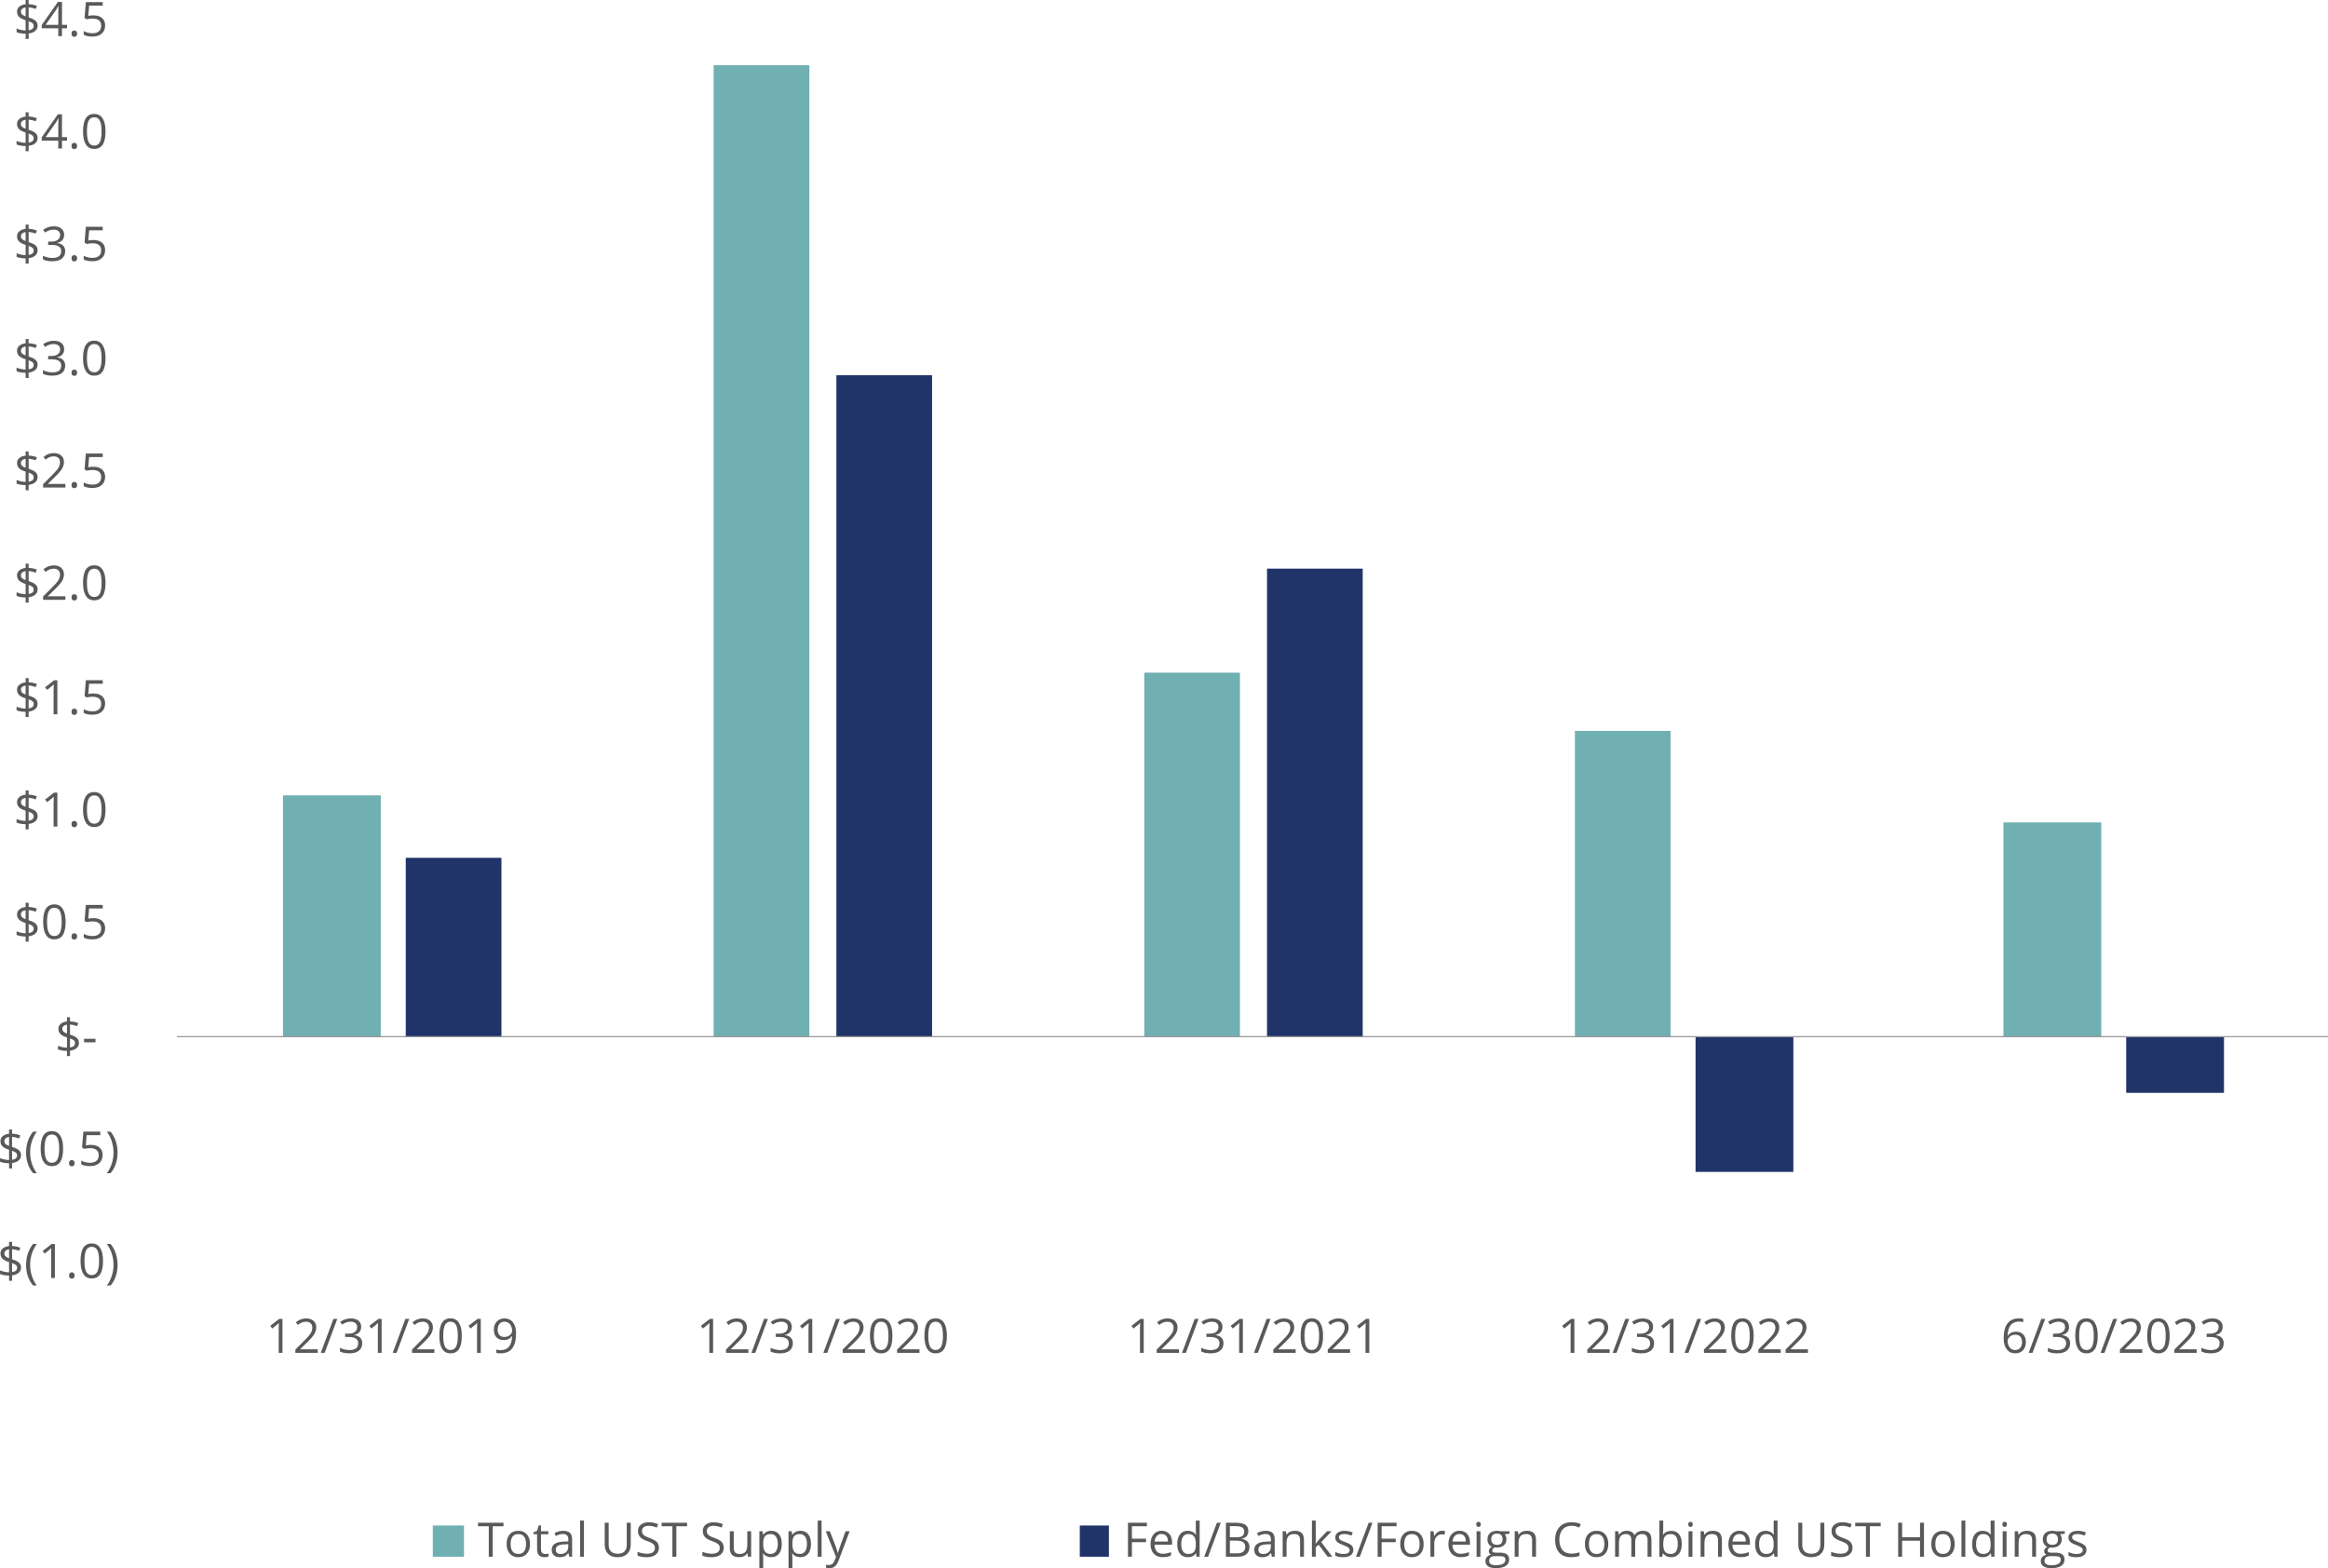 <?xml version="1.0" encoding="UTF-8"?>
<svg id="Layer_2" data-name="Layer 2" xmlns="http://www.w3.org/2000/svg" viewBox="0 0 1466.78 988.13">
  <defs>
    <style>
      .cls-1 {
        fill: none;
        stroke: #989a9d;
        stroke-linejoin: round;
        stroke-width: .75px;
      }

      .cls-2 {
        fill: #595959;
      }

      .cls-2, .cls-3, .cls-4 {
        stroke-width: 0px;
      }

      .cls-3 {
        fill: #70afb2;
      }

      .cls-4 {
        fill: #213469;
      }
    </style>
  </defs>
  <g id="BG">
    <g>
      <g>
        <rect class="cls-3" x="1262.3" y="518.23" width="61.61" height="135.01"/>
        <rect class="cls-4" x="1339.64" y="653.23" width="61.61" height="35.39"/>
      </g>
      <g>
        <rect class="cls-3" x="992.29" y="460.55" width="60.29" height="192.68"/>
        <rect class="cls-4" x="1068.31" y="653.23" width="61.61" height="85.2"/>
      </g>
      <g>
        <rect class="cls-3" x="720.96" y="423.85" width="60.29" height="229.38"/>
        <rect class="cls-4" x="798.3" y="358.31" width="60.29" height="294.92"/>
      </g>
      <g>
        <rect class="cls-3" x="449.64" y="41.11" width="60.29" height="612.12"/>
        <rect class="cls-4" x="526.97" y="236.41" width="60.29" height="416.82"/>
      </g>
      <g>
        <rect class="cls-3" x="178.31" y="501.19" width="61.61" height="152.05"/>
        <rect class="cls-4" x="255.65" y="540.51" width="60.29" height="112.72"/>
      </g>
      <line class="cls-1" x1="111.46" y1="653.23" x2="1466.78" y2="653.23"/>
      <g>
        <path class="cls-2" d="m13.26,798.7c0,1.33-.5,2.42-1.49,3.29-1,.87-2.39,1.41-4.17,1.63v3.4h-1.89v-3.27c-1.09,0-2.15-.08-3.18-.26s-1.87-.41-2.52-.71v-2.29c.81.36,1.75.66,2.81.89s2.02.34,2.89.34v-6.45c-2-.63-3.41-1.37-4.21-2.21s-1.21-1.92-1.21-3.25.5-2.33,1.49-3.15,2.3-1.32,3.93-1.49v-2.67h1.89v2.64c1.8.05,3.53.41,5.2,1.08l-.76,1.92c-1.46-.58-2.93-.92-4.44-1.03v6.36c1.53.49,2.68.96,3.44,1.43s1.32,1,1.68,1.6c.36.6.54,1.33.54,2.19Zm-10.5-8.91c0,.74.22,1.34.66,1.79s1.2.87,2.29,1.27v-5.67c-.97.16-1.7.46-2.2.92-.5.46-.75,1.02-.75,1.69Zm8.01,9.1c0-.7-.22-1.27-.65-1.71-.43-.43-1.28-.87-2.53-1.3v5.7c2.12-.29,3.18-1.19,3.18-2.7Z"/>
        <path class="cls-2" d="m16.44,797.06c0-2.59.38-5.01,1.14-7.27s1.85-4.23,3.27-5.93h2.37c-1.41,1.88-2.46,3.96-3.17,6.21s-1.06,4.58-1.06,6.96.36,4.63,1.08,6.87,1.76,4.28,3.12,6.12h-2.34c-1.44-1.66-2.53-3.6-3.28-5.82s-1.13-4.6-1.13-7.15Z"/>
        <path class="cls-2" d="m34.58,805.28h-2.37v-15.26c0-1.27.04-2.47.12-3.6-.21.21-.43.42-.69.64s-1.42,1.18-3.49,2.86l-1.29-1.67,5.67-4.38h2.05v21.42Z"/>
        <path class="cls-2" d="m43.49,803.73c0-.65.15-1.15.45-1.49.3-.34.73-.51,1.28-.51s1.01.17,1.33.51c.32.34.48.83.48,1.49s-.16,1.12-.48,1.46-.76.51-1.32.51c-.5,0-.91-.15-1.24-.46-.33-.31-.49-.81-.49-1.52Z"/>
        <path class="cls-2" d="m64.91,794.54c0,3.7-.58,6.46-1.75,8.29s-2.95,2.74-5.35,2.74-4.06-.93-5.26-2.8-1.8-4.61-1.8-8.23.58-6.5,1.74-8.31,2.93-2.71,5.32-2.71,4.09.94,5.3,2.83,1.81,4.61,1.81,8.19Zm-11.7,0c0,3.12.37,5.38,1.1,6.8.73,1.42,1.9,2.13,3.5,2.13s2.8-.72,3.52-2.16c.73-1.44,1.09-3.7,1.09-6.77s-.36-5.33-1.09-6.76c-.73-1.43-1.9-2.15-3.52-2.15s-2.77.71-3.5,2.12c-.73,1.41-1.1,3.67-1.1,6.79Z"/>
        <path class="cls-2" d="m74.08,797.06c0,2.57-.38,4.96-1.14,7.18s-1.85,4.15-3.27,5.79h-2.34c1.36-1.84,2.4-3.88,3.12-6.12.72-2.24,1.08-4.53,1.08-6.88s-.35-4.7-1.06-6.96-1.77-4.33-3.17-6.21h2.37c1.44,1.71,2.53,3.69,3.28,5.96s1.13,4.67,1.13,7.24Z"/>
      </g>
      <g>
        <path class="cls-2" d="m13.26,727.92c0,1.33-.5,2.42-1.49,3.29-1,.87-2.39,1.41-4.17,1.63v3.4h-1.89v-3.27c-1.09,0-2.15-.08-3.18-.26s-1.87-.41-2.52-.71v-2.29c.81.36,1.75.66,2.81.89s2.02.34,2.89.34v-6.45c-2-.63-3.41-1.37-4.21-2.21s-1.21-1.92-1.21-3.25.5-2.33,1.49-3.15,2.3-1.32,3.93-1.49v-2.67h1.89v2.64c1.8.05,3.53.41,5.2,1.08l-.76,1.92c-1.46-.58-2.93-.92-4.44-1.03v6.36c1.53.49,2.68.96,3.44,1.43s1.32,1,1.68,1.6c.36.6.54,1.33.54,2.19Zm-10.5-8.91c0,.74.22,1.34.66,1.79s1.2.87,2.29,1.27v-5.67c-.97.16-1.7.46-2.2.92-.5.46-.75,1.02-.75,1.69Zm8.01,9.1c0-.7-.22-1.27-.65-1.71-.43-.43-1.28-.87-2.53-1.3v5.7c2.12-.29,3.18-1.19,3.18-2.7Z"/>
        <path class="cls-2" d="m16.44,726.28c0-2.59.38-5.01,1.14-7.27s1.85-4.23,3.27-5.93h2.37c-1.41,1.88-2.46,3.96-3.17,6.21s-1.06,4.58-1.06,6.96.36,4.63,1.08,6.87,1.76,4.28,3.12,6.12h-2.34c-1.44-1.66-2.53-3.6-3.28-5.82s-1.13-4.6-1.13-7.15Z"/>
        <path class="cls-2" d="m39.77,723.76c0,3.7-.58,6.46-1.75,8.29s-2.95,2.74-5.35,2.74-4.06-.93-5.26-2.8-1.8-4.61-1.8-8.23.58-6.5,1.74-8.31,2.93-2.71,5.32-2.71,4.09.94,5.3,2.83,1.81,4.61,1.81,8.19Zm-11.7,0c0,3.12.37,5.38,1.1,6.8.73,1.42,1.9,2.13,3.5,2.13s2.8-.72,3.52-2.16c.73-1.44,1.09-3.7,1.09-6.77s-.36-5.33-1.09-6.76c-.73-1.43-1.9-2.15-3.52-2.15s-2.77.71-3.5,2.12c-.73,1.41-1.1,3.67-1.1,6.79Z"/>
        <path class="cls-2" d="m43.49,732.95c0-.65.15-1.15.45-1.49.3-.34.73-.51,1.28-.51s1.01.17,1.33.51c.32.34.48.83.48,1.49s-.16,1.12-.48,1.46-.76.51-1.32.51c-.5,0-.91-.15-1.24-.46-.33-.31-.49-.81-.49-1.52Z"/>
        <path class="cls-2" d="m57.41,721.42c2.26,0,4.03.56,5.32,1.68,1.29,1.12,1.94,2.65,1.94,4.59,0,2.22-.71,3.96-2.12,5.21s-3.36,1.89-5.84,1.89-4.25-.39-5.52-1.16v-2.34c.68.44,1.53.78,2.55,1.03,1.02.25,2.02.37,3,.37,1.72,0,3.05-.41,4.01-1.22s1.43-1.98,1.43-3.52c0-2.99-1.83-4.48-5.49-4.48-.93,0-2.17.14-3.72.42l-1.26-.81.81-10.02h10.65v2.24h-8.57l-.54,6.43c1.12-.22,2.24-.34,3.35-.34Z"/>
        <path class="cls-2" d="m74.08,726.28c0,2.57-.38,4.96-1.14,7.18s-1.85,4.15-3.27,5.79h-2.34c1.36-1.84,2.4-3.88,3.12-6.12.72-2.24,1.08-4.53,1.08-6.88s-.35-4.7-1.06-6.96-1.77-4.33-3.17-6.21h2.37c1.44,1.71,2.53,3.69,3.28,5.96s1.13,4.67,1.13,7.24Z"/>
      </g>
      <g>
        <path class="cls-2" d="m49.76,657.14c0,1.33-.5,2.42-1.49,3.29-1,.87-2.39,1.41-4.17,1.63v3.4h-1.89v-3.27c-1.09,0-2.15-.08-3.18-.26s-1.87-.41-2.52-.71v-2.29c.81.36,1.75.66,2.81.89s2.02.34,2.89.34v-6.45c-2-.63-3.41-1.37-4.21-2.21s-1.21-1.92-1.21-3.25.5-2.33,1.49-3.15,2.3-1.32,3.93-1.49v-2.67h1.89v2.64c1.8.05,3.53.41,5.2,1.08l-.76,1.92c-1.46-.58-2.93-.92-4.44-1.03v6.36c1.53.49,2.68.96,3.44,1.43s1.32,1,1.68,1.6c.36.6.54,1.33.54,2.19Zm-10.5-8.91c0,.74.22,1.34.66,1.79s1.2.87,2.29,1.27v-5.67c-.97.16-1.7.46-2.2.92-.5.46-.75,1.02-.75,1.69Zm8.01,9.1c0-.7-.22-1.27-.65-1.71-.43-.43-1.28-.87-2.53-1.3v5.7c2.12-.29,3.18-1.19,3.18-2.7Z"/>
        <path class="cls-2" d="m52.97,656.79v-2.23h7.19v2.23h-7.19Z"/>
      </g>
      <g>
        <path class="cls-2" d="m23.7,585.05c0,1.33-.5,2.42-1.49,3.29-1,.87-2.39,1.41-4.17,1.63v3.4h-1.89v-3.27c-1.09,0-2.15-.08-3.18-.26s-1.87-.41-2.52-.71v-2.29c.81.36,1.75.66,2.81.89s2.02.34,2.89.34v-6.45c-2-.63-3.41-1.37-4.21-2.21s-1.21-1.92-1.21-3.25.5-2.33,1.49-3.15,2.3-1.32,3.93-1.49v-2.67h1.89v2.64c1.8.05,3.53.41,5.2,1.08l-.76,1.92c-1.46-.58-2.93-.92-4.44-1.03v6.36c1.53.49,2.68.96,3.44,1.43s1.32,1,1.68,1.6c.36.6.54,1.33.54,2.19Zm-10.5-8.91c0,.74.22,1.34.66,1.79s1.2.87,2.29,1.27v-5.67c-.97.16-1.7.46-2.2.92-.5.46-.75,1.02-.75,1.69Zm8.01,9.1c0-.7-.22-1.27-.65-1.71-.43-.43-1.28-.87-2.53-1.3v5.7c2.12-.29,3.18-1.19,3.18-2.7Z"/>
        <path class="cls-2" d="m41.34,580.89c0,3.7-.58,6.46-1.75,8.29s-2.95,2.74-5.35,2.74-4.06-.93-5.26-2.8-1.8-4.61-1.8-8.23.58-6.5,1.74-8.31,2.93-2.71,5.32-2.71,4.09.94,5.3,2.83,1.81,4.61,1.81,8.19Zm-11.7,0c0,3.12.37,5.38,1.1,6.8.73,1.42,1.9,2.13,3.5,2.13s2.8-.72,3.52-2.16c.73-1.44,1.09-3.7,1.09-6.77s-.36-5.33-1.09-6.76c-.73-1.43-1.9-2.15-3.52-2.15s-2.77.71-3.5,2.12c-.73,1.41-1.1,3.67-1.1,6.79Z"/>
        <path class="cls-2" d="m45.06,590.07c0-.65.15-1.15.45-1.49.3-.34.73-.51,1.28-.51s1.01.17,1.33.51c.32.34.48.83.48,1.49s-.16,1.12-.48,1.46-.76.51-1.32.51c-.5,0-.91-.15-1.24-.46-.33-.31-.49-.81-.49-1.52Z"/>
        <path class="cls-2" d="m58.98,578.55c2.26,0,4.03.56,5.32,1.68,1.29,1.12,1.94,2.65,1.94,4.59,0,2.22-.71,3.96-2.12,5.21s-3.36,1.89-5.84,1.89-4.25-.39-5.52-1.16v-2.34c.68.44,1.53.78,2.55,1.03,1.02.25,2.02.37,3,.37,1.72,0,3.05-.41,4.01-1.22s1.43-1.98,1.43-3.52c0-2.99-1.83-4.48-5.49-4.48-.93,0-2.17.14-3.72.42l-1.26-.81.81-10.02h10.65v2.24h-8.57l-.54,6.43c1.12-.22,2.24-.34,3.35-.34Z"/>
      </g>
      <g>
        <path class="cls-2" d="m23.7,514.27c0,1.33-.5,2.42-1.49,3.29-1,.87-2.39,1.41-4.17,1.63v3.4h-1.89v-3.27c-1.09,0-2.15-.08-3.18-.26s-1.87-.41-2.52-.71v-2.29c.81.36,1.75.66,2.81.89s2.02.34,2.89.34v-6.45c-2-.63-3.41-1.37-4.21-2.21s-1.21-1.92-1.21-3.25.5-2.33,1.49-3.15,2.3-1.32,3.93-1.49v-2.67h1.89v2.64c1.8.05,3.53.41,5.2,1.08l-.76,1.92c-1.46-.58-2.93-.92-4.44-1.03v6.36c1.53.49,2.68.96,3.44,1.43s1.32,1,1.68,1.6c.36.6.54,1.33.54,2.19Zm-10.5-8.91c0,.74.22,1.34.66,1.79s1.2.87,2.29,1.27v-5.67c-.97.16-1.7.46-2.2.92-.5.46-.75,1.02-.75,1.69Zm8.01,9.1c0-.7-.22-1.27-.65-1.71-.43-.43-1.28-.87-2.53-1.3v5.7c2.12-.29,3.18-1.19,3.18-2.7Z"/>
        <path class="cls-2" d="m36.15,520.85h-2.37v-15.26c0-1.27.04-2.47.12-3.6-.21.21-.43.42-.69.64s-1.42,1.18-3.49,2.86l-1.29-1.67,5.67-4.38h2.05v21.42Z"/>
        <path class="cls-2" d="m45.06,519.29c0-.65.15-1.15.45-1.49.3-.34.73-.51,1.28-.51s1.01.17,1.33.51c.32.34.48.83.48,1.49s-.16,1.12-.48,1.46-.76.51-1.32.51c-.5,0-.91-.15-1.24-.46-.33-.31-.49-.81-.49-1.52Z"/>
        <path class="cls-2" d="m66.48,510.11c0,3.7-.58,6.46-1.75,8.29s-2.95,2.74-5.35,2.74-4.06-.93-5.26-2.8-1.8-4.61-1.8-8.23.58-6.5,1.74-8.31,2.93-2.71,5.32-2.71,4.09.94,5.3,2.83,1.81,4.61,1.81,8.19Zm-11.7,0c0,3.12.37,5.38,1.1,6.8.73,1.42,1.9,2.13,3.5,2.13s2.8-.72,3.52-2.16c.73-1.44,1.09-3.7,1.09-6.77s-.36-5.33-1.09-6.76c-.73-1.43-1.9-2.15-3.52-2.15s-2.77.71-3.5,2.12c-.73,1.41-1.1,3.67-1.1,6.79Z"/>
      </g>
      <g>
        <path class="cls-2" d="m23.7,443.49c0,1.33-.5,2.42-1.49,3.29-1,.87-2.39,1.41-4.17,1.63v3.4h-1.89v-3.27c-1.09,0-2.15-.08-3.18-.26s-1.87-.41-2.52-.71v-2.29c.81.36,1.75.66,2.81.89s2.02.34,2.89.34v-6.45c-2-.63-3.41-1.37-4.21-2.21s-1.21-1.92-1.21-3.25.5-2.33,1.49-3.15,2.3-1.32,3.93-1.49v-2.67h1.89v2.64c1.8.05,3.53.41,5.2,1.08l-.76,1.92c-1.46-.58-2.93-.92-4.44-1.03v6.36c1.53.49,2.68.96,3.44,1.43s1.32,1,1.68,1.6c.36.6.54,1.33.54,2.19Zm-10.5-8.91c0,.74.22,1.34.66,1.79s1.2.87,2.29,1.27v-5.67c-.97.16-1.7.46-2.2.92-.5.46-.75,1.02-.75,1.69Zm8.01,9.1c0-.7-.22-1.27-.65-1.71-.43-.43-1.28-.87-2.53-1.3v5.7c2.12-.29,3.18-1.19,3.18-2.7Z"/>
        <path class="cls-2" d="m36.15,450.07h-2.37v-15.26c0-1.27.04-2.47.12-3.6-.21.21-.43.42-.69.64s-1.42,1.18-3.49,2.86l-1.29-1.67,5.67-4.38h2.05v21.42Z"/>
        <path class="cls-2" d="m45.06,448.51c0-.65.15-1.15.45-1.49.3-.34.73-.51,1.28-.51s1.01.17,1.33.51c.32.34.48.83.48,1.49s-.16,1.12-.48,1.46-.76.51-1.32.51c-.5,0-.91-.15-1.24-.46-.33-.31-.49-.81-.49-1.52Z"/>
        <path class="cls-2" d="m58.98,436.98c2.26,0,4.03.56,5.32,1.68,1.29,1.12,1.94,2.65,1.94,4.59,0,2.22-.71,3.96-2.12,5.21s-3.36,1.89-5.84,1.89-4.25-.39-5.52-1.16v-2.34c.68.44,1.53.78,2.55,1.03,1.02.25,2.02.37,3,.37,1.72,0,3.05-.41,4.01-1.22s1.43-1.98,1.43-3.52c0-2.99-1.83-4.48-5.49-4.48-.93,0-2.17.14-3.72.42l-1.26-.81.81-10.02h10.65v2.24h-8.57l-.54,6.43c1.12-.22,2.24-.34,3.35-.34Z"/>
      </g>
      <g>
        <path class="cls-2" d="m23.7,371.4c0,1.33-.5,2.42-1.49,3.29-1,.87-2.39,1.41-4.17,1.63v3.4h-1.89v-3.27c-1.09,0-2.15-.08-3.18-.26s-1.87-.41-2.52-.71v-2.29c.81.36,1.75.66,2.81.89s2.02.34,2.89.34v-6.45c-2-.63-3.41-1.37-4.21-2.21s-1.21-1.92-1.21-3.25.5-2.33,1.49-3.15,2.3-1.32,3.93-1.49v-2.67h1.89v2.64c1.8.05,3.53.41,5.2,1.08l-.76,1.92c-1.46-.58-2.93-.92-4.44-1.03v6.36c1.53.49,2.68.96,3.44,1.43s1.32,1,1.68,1.6c.36.6.54,1.33.54,2.19Zm-10.5-8.91c0,.74.22,1.34.66,1.79s1.2.87,2.29,1.27v-5.67c-.97.16-1.7.46-2.2.92-.5.46-.75,1.02-.75,1.69Zm8.01,9.1c0-.7-.22-1.27-.65-1.71-.43-.43-1.28-.87-2.53-1.3v5.7c2.12-.29,3.18-1.19,3.18-2.7Z"/>
        <path class="cls-2" d="m41.22,377.97h-14.08v-2.09l5.64-5.67c1.72-1.74,2.85-2.98,3.4-3.72s.96-1.46,1.23-2.17.41-1.46.41-2.27c0-1.14-.35-2.05-1.04-2.72-.69-.67-1.66-1-2.89-1-.89,0-1.73.15-2.53.44s-1.68.83-2.66,1.6l-1.29-1.66c1.97-1.64,4.12-2.46,6.45-2.46,2.01,0,3.59.52,4.73,1.55s1.71,2.41,1.71,4.15c0,1.36-.38,2.7-1.14,4.03s-2.19,3.01-4.28,5.04l-4.69,4.58v.12h11.02v2.26Z"/>
        <path class="cls-2" d="m45.06,376.42c0-.65.15-1.15.45-1.49.3-.34.73-.51,1.28-.51s1.01.17,1.33.51c.32.34.48.83.48,1.49s-.16,1.12-.48,1.46-.76.51-1.32.51c-.5,0-.91-.15-1.24-.46-.33-.31-.49-.81-.49-1.52Z"/>
        <path class="cls-2" d="m66.48,367.24c0,3.7-.58,6.46-1.75,8.29s-2.95,2.74-5.35,2.74-4.06-.93-5.26-2.8-1.8-4.61-1.8-8.23.58-6.5,1.74-8.31,2.93-2.71,5.32-2.71,4.09.94,5.3,2.83,1.81,4.61,1.81,8.19Zm-11.7,0c0,3.12.37,5.38,1.1,6.8.73,1.42,1.9,2.13,3.5,2.13s2.8-.72,3.52-2.16c.73-1.44,1.09-3.7,1.09-6.77s-.36-5.33-1.09-6.76c-.73-1.43-1.9-2.15-3.52-2.15s-2.77.71-3.5,2.12c-.73,1.41-1.1,3.67-1.1,6.79Z"/>
      </g>
      <g>
        <path class="cls-2" d="m23.7,300.62c0,1.33-.5,2.42-1.49,3.29-1,.87-2.39,1.41-4.17,1.63v3.4h-1.89v-3.27c-1.09,0-2.15-.08-3.18-.26s-1.87-.41-2.52-.71v-2.29c.81.36,1.75.66,2.81.89s2.02.34,2.89.34v-6.45c-2-.63-3.41-1.37-4.21-2.21s-1.21-1.92-1.21-3.25.5-2.33,1.49-3.15,2.3-1.32,3.93-1.49v-2.67h1.89v2.64c1.8.05,3.53.41,5.2,1.08l-.76,1.92c-1.46-.58-2.93-.92-4.44-1.03v6.36c1.53.49,2.68.96,3.44,1.43s1.32,1,1.68,1.6c.36.6.54,1.33.54,2.19Zm-10.5-8.91c0,.74.22,1.34.66,1.79s1.2.87,2.29,1.27v-5.67c-.97.16-1.7.46-2.2.92-.5.46-.75,1.02-.75,1.69Zm8.01,9.1c0-.7-.22-1.27-.65-1.71-.43-.43-1.28-.87-2.53-1.3v5.7c2.12-.29,3.18-1.19,3.18-2.7Z"/>
        <path class="cls-2" d="m41.22,307.2h-14.08v-2.09l5.64-5.67c1.72-1.74,2.85-2.98,3.4-3.72s.96-1.46,1.23-2.17.41-1.46.41-2.27c0-1.14-.35-2.05-1.04-2.72-.69-.67-1.66-1-2.89-1-.89,0-1.73.15-2.53.44s-1.68.83-2.66,1.6l-1.29-1.66c1.97-1.64,4.12-2.46,6.45-2.46,2.01,0,3.59.52,4.73,1.55s1.71,2.41,1.71,4.15c0,1.36-.38,2.7-1.14,4.03s-2.19,3.01-4.28,5.04l-4.69,4.58v.12h11.02v2.26Z"/>
        <path class="cls-2" d="m45.06,305.64c0-.65.15-1.15.45-1.49.3-.34.73-.51,1.28-.51s1.01.17,1.33.51c.32.34.48.83.48,1.49s-.16,1.12-.48,1.46-.76.51-1.32.51c-.5,0-.91-.15-1.24-.46-.33-.31-.49-.81-.49-1.52Z"/>
        <path class="cls-2" d="m58.98,294.11c2.26,0,4.03.56,5.32,1.68,1.29,1.12,1.94,2.65,1.94,4.59,0,2.22-.71,3.96-2.12,5.21s-3.36,1.89-5.84,1.89-4.25-.39-5.52-1.16v-2.34c.68.44,1.53.78,2.55,1.03,1.02.25,2.02.37,3,.37,1.72,0,3.05-.41,4.01-1.22s1.43-1.98,1.43-3.52c0-2.99-1.83-4.48-5.49-4.48-.93,0-2.17.14-3.72.42l-1.26-.81.81-10.02h10.65v2.24h-8.57l-.54,6.43c1.12-.22,2.24-.34,3.35-.34Z"/>
      </g>
      <g>
        <path class="cls-2" d="m23.7,229.84c0,1.33-.5,2.42-1.49,3.29-1,.87-2.39,1.41-4.17,1.63v3.4h-1.89v-3.27c-1.09,0-2.15-.08-3.18-.26s-1.87-.41-2.52-.71v-2.29c.81.36,1.75.66,2.81.89s2.02.34,2.89.34v-6.45c-2-.63-3.41-1.37-4.21-2.21s-1.21-1.92-1.21-3.25.5-2.33,1.49-3.15,2.3-1.32,3.93-1.49v-2.67h1.89v2.64c1.8.05,3.53.41,5.2,1.08l-.76,1.92c-1.46-.58-2.93-.92-4.44-1.03v6.36c1.53.49,2.68.96,3.44,1.43s1.32,1,1.68,1.6c.36.6.54,1.33.54,2.19Zm-10.5-8.91c0,.74.22,1.34.66,1.79s1.2.87,2.29,1.27v-5.67c-.97.16-1.7.46-2.2.92-.5.46-.75,1.02-.75,1.69Zm8.01,9.1c0-.7-.22-1.27-.65-1.71-.43-.43-1.28-.87-2.53-1.3v5.7c2.12-.29,3.18-1.19,3.18-2.7Z"/>
        <path class="cls-2" d="m40.42,220.04c0,1.37-.38,2.49-1.15,3.35s-1.85,1.45-3.26,1.74v.12c1.72.21,2.99.76,3.82,1.64s1.25,2.03,1.25,3.46c0,2.04-.71,3.61-2.12,4.71-1.42,1.1-3.43,1.65-6.04,1.65-1.13,0-2.17-.09-3.11-.26-.94-.17-1.86-.47-2.75-.9v-2.31c.93.46,1.92.81,2.97,1.05s2.04.36,2.98.36c3.7,0,5.55-1.45,5.55-4.35,0-2.6-2.04-3.9-6.12-3.9h-2.11v-2.09h2.14c1.67,0,2.99-.37,3.97-1.11.98-.74,1.46-1.76,1.46-3.07,0-1.04-.36-1.87-1.08-2.46s-1.69-.89-2.92-.89c-.94,0-1.82.13-2.65.38s-1.78.72-2.84,1.41l-1.23-1.64c.88-.69,1.89-1.24,3.04-1.63,1.15-.39,2.36-.59,3.63-.59,2.08,0,3.7.48,4.85,1.43,1.15.95,1.73,2.26,1.73,3.92Z"/>
        <path class="cls-2" d="m45.06,234.86c0-.65.15-1.15.45-1.49.3-.34.73-.51,1.28-.51s1.01.17,1.33.51c.32.34.48.83.48,1.49s-.16,1.12-.48,1.46-.76.51-1.32.51c-.5,0-.91-.15-1.24-.46-.33-.31-.49-.81-.49-1.52Z"/>
        <path class="cls-2" d="m66.48,225.68c0,3.7-.58,6.46-1.75,8.29s-2.95,2.74-5.35,2.74-4.06-.93-5.26-2.8-1.8-4.61-1.8-8.23.58-6.5,1.74-8.31,2.93-2.71,5.32-2.71,4.09.94,5.3,2.83,1.81,4.61,1.81,8.19Zm-11.7,0c0,3.12.37,5.38,1.1,6.8.73,1.42,1.9,2.13,3.5,2.13s2.8-.72,3.52-2.16c.73-1.44,1.09-3.7,1.09-6.77s-.36-5.33-1.09-6.76c-.73-1.43-1.9-2.15-3.52-2.15s-2.77.71-3.5,2.12c-.73,1.41-1.1,3.67-1.1,6.79Z"/>
      </g>
      <g>
        <path class="cls-2" d="m23.7,157.75c0,1.33-.5,2.42-1.49,3.29-1,.87-2.39,1.41-4.17,1.63v3.4h-1.89v-3.27c-1.09,0-2.15-.08-3.18-.26s-1.87-.41-2.52-.71v-2.29c.81.36,1.75.66,2.81.89s2.02.34,2.89.34v-6.45c-2-.63-3.41-1.37-4.21-2.21s-1.21-1.92-1.21-3.25.5-2.33,1.49-3.15,2.3-1.32,3.93-1.49v-2.67h1.89v2.64c1.8.05,3.53.41,5.2,1.08l-.76,1.92c-1.46-.58-2.93-.92-4.44-1.03v6.36c1.53.49,2.68.96,3.44,1.43s1.32,1,1.68,1.6c.36.6.54,1.33.54,2.19Zm-10.5-8.91c0,.74.22,1.34.66,1.79s1.2.87,2.29,1.27v-5.67c-.97.16-1.7.46-2.2.92-.5.46-.75,1.02-.75,1.69Zm8.01,9.1c0-.7-.22-1.27-.65-1.71-.43-.43-1.28-.87-2.53-1.3v5.7c2.12-.29,3.18-1.19,3.18-2.7Z"/>
        <path class="cls-2" d="m40.42,147.95c0,1.37-.38,2.49-1.15,3.35s-1.85,1.45-3.26,1.74v.12c1.72.21,2.99.76,3.82,1.64s1.25,2.03,1.25,3.46c0,2.04-.71,3.61-2.12,4.71-1.42,1.1-3.43,1.65-6.04,1.65-1.13,0-2.17-.09-3.11-.26-.94-.17-1.86-.47-2.75-.9v-2.31c.93.46,1.92.81,2.97,1.05s2.04.36,2.98.36c3.7,0,5.55-1.45,5.55-4.35,0-2.6-2.04-3.9-6.12-3.9h-2.11v-2.09h2.14c1.67,0,2.99-.37,3.97-1.11.98-.74,1.46-1.76,1.46-3.07,0-1.04-.36-1.87-1.08-2.46s-1.69-.89-2.92-.89c-.94,0-1.82.13-2.65.38s-1.78.72-2.84,1.41l-1.23-1.64c.88-.69,1.89-1.24,3.04-1.63,1.15-.39,2.36-.59,3.63-.59,2.08,0,3.7.48,4.85,1.43,1.15.95,1.73,2.26,1.73,3.92Z"/>
        <path class="cls-2" d="m45.06,162.77c0-.65.15-1.15.45-1.49.3-.34.73-.51,1.28-.51s1.01.17,1.33.51c.32.34.48.83.48,1.49s-.16,1.12-.48,1.46-.76.51-1.32.51c-.5,0-.91-.15-1.24-.46-.33-.31-.49-.81-.49-1.52Z"/>
        <path class="cls-2" d="m58.98,151.24c2.26,0,4.03.56,5.32,1.68,1.29,1.12,1.94,2.65,1.94,4.59,0,2.22-.71,3.96-2.12,5.21s-3.36,1.89-5.84,1.89-4.25-.39-5.52-1.16v-2.34c.68.44,1.53.78,2.55,1.03,1.02.25,2.02.37,3,.37,1.72,0,3.05-.41,4.01-1.22s1.43-1.98,1.43-3.52c0-2.99-1.83-4.48-5.49-4.48-.93,0-2.17.14-3.72.42l-1.26-.81.81-10.02h10.65v2.24h-8.57l-.54,6.43c1.12-.22,2.24-.34,3.35-.34Z"/>
      </g>
      <g>
        <path class="cls-2" d="m23.7,86.97c0,1.33-.5,2.42-1.49,3.29-1,.87-2.39,1.41-4.17,1.63v3.4h-1.89v-3.27c-1.09,0-2.15-.08-3.18-.26s-1.87-.41-2.52-.71v-2.29c.81.36,1.75.66,2.81.89s2.02.34,2.89.34v-6.45c-2-.63-3.41-1.37-4.21-2.21s-1.21-1.92-1.21-3.25.5-2.33,1.49-3.15,2.3-1.32,3.93-1.49v-2.67h1.89v2.64c1.8.05,3.53.41,5.2,1.08l-.76,1.92c-1.46-.58-2.93-.92-4.44-1.03v6.36c1.53.49,2.68.96,3.44,1.43s1.32,1,1.68,1.6c.36.6.54,1.33.54,2.19Zm-10.5-8.91c0,.74.22,1.34.66,1.79s1.2.87,2.29,1.27v-5.67c-.97.16-1.7.46-2.2.92-.5.46-.75,1.02-.75,1.69Zm8.01,9.1c0-.7-.22-1.27-.65-1.71-.43-.43-1.28-.87-2.53-1.3v5.7c2.12-.29,3.18-1.19,3.18-2.7Z"/>
        <path class="cls-2" d="m42.23,88.62h-3.18v4.92h-2.33v-4.92h-10.42v-2.12l10.17-14.49h2.58v14.4h3.18v2.21Zm-5.51-2.21v-7.12c0-1.4.05-2.97.15-4.73h-.12c-.47.94-.91,1.71-1.32,2.33l-6.69,9.52h7.98Z"/>
        <path class="cls-2" d="m45.06,91.99c0-.65.15-1.15.45-1.49.3-.34.73-.51,1.28-.51s1.01.17,1.33.51c.32.34.48.83.48,1.49s-.16,1.12-.48,1.46-.76.51-1.32.51c-.5,0-.91-.15-1.24-.46-.33-.31-.49-.81-.49-1.52Z"/>
        <path class="cls-2" d="m66.48,82.81c0,3.7-.58,6.46-1.75,8.29s-2.95,2.74-5.35,2.74-4.06-.93-5.26-2.8-1.8-4.61-1.8-8.23.58-6.5,1.74-8.31,2.93-2.71,5.32-2.71,4.09.94,5.3,2.83,1.81,4.61,1.81,8.19Zm-11.7,0c0,3.12.37,5.38,1.1,6.8.73,1.42,1.9,2.13,3.5,2.13s2.8-.72,3.52-2.16c.73-1.44,1.09-3.7,1.09-6.77s-.36-5.33-1.09-6.76c-.73-1.43-1.9-2.15-3.52-2.15s-2.77.71-3.5,2.12c-.73,1.41-1.1,3.67-1.1,6.79Z"/>
      </g>
      <g>
        <path class="cls-2" d="m23.7,16.19c0,1.33-.5,2.42-1.49,3.29-1,.87-2.39,1.41-4.17,1.63v3.4h-1.89v-3.27c-1.09,0-2.15-.08-3.18-.26s-1.87-.41-2.52-.71v-2.29c.81.36,1.75.66,2.81.89s2.02.34,2.89.34v-6.45c-2-.63-3.41-1.37-4.21-2.21s-1.21-1.92-1.21-3.25.5-2.33,1.49-3.15,2.3-1.32,3.93-1.49V0h1.89v2.64c1.8.05,3.53.41,5.2,1.08l-.76,1.92c-1.46-.58-2.93-.92-4.44-1.03v6.36c1.53.49,2.68.96,3.44,1.43s1.32,1,1.68,1.6c.36.6.54,1.33.54,2.19ZM13.2,7.28c0,.74.22,1.34.66,1.79s1.2.87,2.29,1.27v-5.67c-.97.16-1.7.46-2.2.92-.5.46-.75,1.02-.75,1.69Zm8.01,9.1c0-.7-.22-1.27-.65-1.71-.43-.43-1.28-.87-2.53-1.3v5.7c2.12-.29,3.18-1.19,3.18-2.7Z"/>
        <path class="cls-2" d="m42.23,17.84h-3.18v4.92h-2.33v-4.92h-10.42v-2.12L36.48,1.23h2.58v14.4h3.18v2.21Zm-5.51-2.21v-7.12c0-1.4.05-2.97.15-4.73h-.12c-.47.94-.91,1.71-1.32,2.33l-6.69,9.52h7.98Z"/>
        <path class="cls-2" d="m45.06,21.21c0-.65.15-1.15.45-1.49.3-.34.73-.51,1.28-.51s1.01.17,1.33.51c.32.34.48.83.48,1.49s-.16,1.12-.48,1.46-.76.51-1.32.51c-.5,0-.91-.15-1.24-.46-.33-.31-.49-.81-.49-1.52Z"/>
        <path class="cls-2" d="m58.98,9.68c2.26,0,4.03.56,5.32,1.68,1.29,1.12,1.94,2.65,1.94,4.59,0,2.22-.71,3.96-2.12,5.21s-3.36,1.89-5.84,1.89-4.25-.39-5.52-1.16v-2.34c.68.44,1.53.78,2.55,1.03,1.02.25,2.02.37,3,.37,1.72,0,3.05-.41,4.01-1.22s1.43-1.98,1.43-3.52c0-2.99-1.83-4.48-5.49-4.48-.93,0-2.17.14-3.72.42l-1.26-.81.81-10.02h10.65v2.24h-8.57l-.54,6.43c1.12-.22,2.24-.34,3.35-.34Z"/>
      </g>
      <g>
        <path class="cls-2" d="m177.97,852.47h-2.37v-15.26c0-1.27.04-2.47.12-3.6-.21.21-.43.42-.69.64s-1.42,1.18-3.49,2.86l-1.29-1.67,5.67-4.38h2.05v21.42Z"/>
        <path class="cls-2" d="m200.19,852.47h-14.08v-2.09l5.64-5.67c1.72-1.74,2.85-2.98,3.4-3.72s.96-1.46,1.23-2.17.41-1.46.41-2.27c0-1.14-.35-2.05-1.04-2.72-.69-.67-1.66-1-2.89-1-.89,0-1.73.15-2.53.44s-1.68.83-2.66,1.6l-1.29-1.66c1.97-1.64,4.12-2.46,6.45-2.46,2.01,0,3.59.52,4.73,1.55s1.71,2.41,1.71,4.15c0,1.36-.38,2.7-1.14,4.03s-2.19,3.01-4.28,5.04l-4.69,4.58v.12h11.02v2.26Z"/>
        <path class="cls-2" d="m212.51,831.05l-7.98,21.42h-2.43l7.98-21.42h2.43Z"/>
        <path class="cls-2" d="m227.56,836.09c0,1.37-.38,2.49-1.15,3.35s-1.85,1.45-3.26,1.74v.12c1.72.21,2.99.76,3.82,1.64s1.25,2.03,1.25,3.46c0,2.04-.71,3.61-2.12,4.71-1.42,1.1-3.43,1.65-6.04,1.65-1.13,0-2.17-.09-3.11-.26-.94-.17-1.86-.47-2.75-.9v-2.31c.93.46,1.92.81,2.97,1.05s2.04.36,2.98.36c3.7,0,5.55-1.45,5.55-4.35,0-2.6-2.04-3.9-6.12-3.9h-2.11v-2.09h2.14c1.67,0,2.99-.37,3.97-1.11.98-.74,1.46-1.76,1.46-3.07,0-1.04-.36-1.87-1.08-2.46s-1.69-.89-2.92-.89c-.94,0-1.82.13-2.65.38s-1.78.72-2.84,1.41l-1.23-1.64c.88-.69,1.89-1.24,3.04-1.63,1.15-.39,2.36-.59,3.63-.59,2.08,0,3.7.48,4.85,1.43,1.15.95,1.73,2.26,1.73,3.92Z"/>
        <path class="cls-2" d="m240.45,852.47h-2.37v-15.26c0-1.27.04-2.47.12-3.6-.21.21-.43.42-.69.64s-1.42,1.18-3.49,2.86l-1.29-1.67,5.67-4.38h2.05v21.42Z"/>
        <path class="cls-2" d="m257.84,831.05l-7.98,21.42h-2.43l7.98-21.42h2.43Z"/>
        <path class="cls-2" d="m273.69,852.47h-14.08v-2.09l5.64-5.67c1.72-1.74,2.85-2.98,3.4-3.72s.96-1.46,1.23-2.17.41-1.46.41-2.27c0-1.14-.35-2.05-1.04-2.72-.69-.67-1.66-1-2.89-1-.89,0-1.73.15-2.53.44s-1.68.83-2.66,1.6l-1.29-1.66c1.97-1.64,4.12-2.46,6.45-2.46,2.01,0,3.59.52,4.73,1.55s1.71,2.41,1.71,4.15c0,1.36-.38,2.7-1.14,4.03s-2.19,3.01-4.28,5.04l-4.69,4.58v.12h11.02v2.26Z"/>
        <path class="cls-2" d="m290.96,841.73c0,3.7-.58,6.46-1.75,8.29s-2.95,2.74-5.35,2.74-4.06-.93-5.26-2.8-1.8-4.61-1.8-8.23.58-6.5,1.74-8.31,2.93-2.71,5.32-2.71,4.09.94,5.3,2.83,1.81,4.61,1.81,8.19Zm-11.7,0c0,3.12.37,5.38,1.1,6.8.73,1.42,1.9,2.13,3.5,2.13s2.8-.72,3.52-2.16c.73-1.44,1.09-3.7,1.09-6.77s-.36-5.33-1.09-6.76c-.73-1.43-1.9-2.15-3.52-2.15s-2.77.71-3.5,2.12c-.73,1.41-1.1,3.67-1.1,6.79Z"/>
        <path class="cls-2" d="m302.92,852.47h-2.37v-15.26c0-1.27.04-2.47.12-3.6-.21.21-.43.42-.69.64s-1.42,1.18-3.49,2.86l-1.29-1.67,5.67-4.38h2.05v21.42Z"/>
        <path class="cls-2" d="m325.15,840.19c0,8.38-3.24,12.57-9.73,12.57-1.13,0-2.03-.1-2.7-.29v-2.09c.78.25,1.67.38,2.67.38,2.34,0,4.11-.73,5.31-2.17,1.2-1.45,1.85-3.67,1.96-6.67h-.18c-.54.81-1.25,1.43-2.14,1.85-.89.43-1.89.64-3,.64-1.89,0-3.4-.57-4.51-1.7s-1.67-2.71-1.67-4.75c0-2.23.62-3.98,1.87-5.27s2.88-1.93,4.91-1.93c1.46,0,2.73.37,3.82,1.12,1.09.75,1.93,1.84,2.51,3.27s.88,3.12.88,5.06Zm-7.21-7.37c-1.4,0-2.48.45-3.24,1.35s-1.14,2.15-1.14,3.75c0,1.41.35,2.51,1.05,3.32.7.81,1.77,1.21,3.21,1.21.89,0,1.71-.18,2.45-.54s1.34-.85,1.77-1.48.64-1.28.64-1.96c0-1.03-.2-1.97-.6-2.84s-.96-1.55-1.68-2.05-1.54-.75-2.47-.75Z"/>
      </g>
      <g>
        <path class="cls-2" d="m449.3,852.47h-2.37v-15.26c0-1.27.04-2.47.12-3.6-.21.21-.43.42-.69.64s-1.42,1.18-3.49,2.86l-1.29-1.67,5.67-4.38h2.05v21.42Z"/>
        <path class="cls-2" d="m471.52,852.47h-14.08v-2.09l5.64-5.67c1.72-1.74,2.85-2.98,3.4-3.72s.96-1.46,1.23-2.17.41-1.46.41-2.27c0-1.14-.35-2.05-1.04-2.72-.69-.67-1.66-1-2.89-1-.89,0-1.73.15-2.53.44s-1.68.83-2.66,1.6l-1.29-1.66c1.97-1.64,4.12-2.46,6.45-2.46,2.01,0,3.59.52,4.73,1.55s1.71,2.41,1.71,4.15c0,1.36-.38,2.7-1.14,4.03s-2.19,3.01-4.28,5.04l-4.69,4.58v.12h11.02v2.26Z"/>
        <path class="cls-2" d="m483.84,831.05l-7.98,21.42h-2.43l7.98-21.42h2.43Z"/>
        <path class="cls-2" d="m498.88,836.09c0,1.37-.38,2.49-1.15,3.35s-1.85,1.45-3.26,1.74v.12c1.72.21,2.99.76,3.82,1.64s1.25,2.03,1.25,3.46c0,2.04-.71,3.61-2.12,4.71-1.42,1.1-3.43,1.65-6.04,1.65-1.13,0-2.17-.09-3.11-.26-.94-.17-1.86-.47-2.75-.9v-2.31c.93.46,1.92.81,2.97,1.05s2.04.36,2.98.36c3.7,0,5.55-1.45,5.55-4.35,0-2.6-2.04-3.9-6.12-3.9h-2.11v-2.09h2.14c1.67,0,2.99-.37,3.97-1.11.98-.74,1.46-1.76,1.46-3.07,0-1.04-.36-1.87-1.08-2.46s-1.69-.89-2.92-.89c-.94,0-1.82.13-2.65.38s-1.78.72-2.84,1.41l-1.23-1.64c.88-.69,1.89-1.24,3.04-1.63,1.15-.39,2.36-.59,3.63-.59,2.08,0,3.7.48,4.85,1.43,1.15.95,1.73,2.26,1.73,3.92Z"/>
        <path class="cls-2" d="m511.77,852.47h-2.37v-15.26c0-1.27.04-2.47.12-3.6-.21.21-.43.42-.69.64s-1.42,1.18-3.49,2.86l-1.29-1.67,5.67-4.38h2.05v21.42Z"/>
        <path class="cls-2" d="m529.16,831.05l-7.98,21.42h-2.43l7.98-21.42h2.43Z"/>
        <path class="cls-2" d="m545.01,852.47h-14.08v-2.09l5.64-5.67c1.72-1.74,2.85-2.98,3.4-3.72s.96-1.46,1.23-2.17.41-1.46.41-2.27c0-1.14-.35-2.05-1.04-2.72-.69-.67-1.66-1-2.89-1-.89,0-1.73.15-2.53.44s-1.68.83-2.66,1.6l-1.29-1.66c1.97-1.64,4.12-2.46,6.45-2.46,2.01,0,3.59.52,4.73,1.55s1.71,2.41,1.71,4.15c0,1.36-.38,2.7-1.14,4.03s-2.19,3.01-4.28,5.04l-4.69,4.58v.12h11.02v2.26Z"/>
        <path class="cls-2" d="m562.28,841.73c0,3.7-.58,6.46-1.75,8.29s-2.95,2.74-5.35,2.74-4.06-.93-5.26-2.8-1.8-4.61-1.8-8.23.58-6.5,1.74-8.31,2.93-2.71,5.32-2.71,4.09.94,5.3,2.83,1.81,4.61,1.81,8.19Zm-11.7,0c0,3.12.37,5.38,1.1,6.8.73,1.42,1.9,2.13,3.5,2.13s2.8-.72,3.52-2.16c.73-1.44,1.09-3.7,1.09-6.77s-.36-5.33-1.09-6.76c-.73-1.43-1.9-2.15-3.52-2.15s-2.77.71-3.5,2.12c-.73,1.41-1.1,3.67-1.1,6.79Z"/>
        <path class="cls-2" d="m579.32,852.47h-14.08v-2.09l5.64-5.67c1.72-1.74,2.85-2.98,3.4-3.72s.96-1.46,1.23-2.17.41-1.46.41-2.27c0-1.14-.35-2.05-1.04-2.72-.69-.67-1.66-1-2.89-1-.89,0-1.73.15-2.53.44s-1.68.83-2.66,1.6l-1.29-1.66c1.97-1.64,4.12-2.46,6.45-2.46,2.01,0,3.59.52,4.73,1.55s1.71,2.41,1.71,4.15c0,1.36-.38,2.7-1.14,4.03s-2.19,3.01-4.28,5.04l-4.69,4.58v.12h11.02v2.26Z"/>
        <path class="cls-2" d="m596.59,841.73c0,3.7-.58,6.46-1.75,8.29s-2.95,2.74-5.35,2.74-4.06-.93-5.26-2.8-1.8-4.61-1.8-8.23.58-6.5,1.74-8.31,2.93-2.71,5.32-2.71,4.09.94,5.3,2.83,1.81,4.61,1.81,8.19Zm-11.7,0c0,3.12.37,5.38,1.1,6.8.73,1.42,1.9,2.13,3.5,2.13s2.8-.72,3.52-2.16c.73-1.44,1.09-3.7,1.09-6.77s-.36-5.33-1.09-6.76c-.73-1.43-1.9-2.15-3.52-2.15s-2.77.71-3.5,2.12c-.73,1.41-1.1,3.67-1.1,6.79Z"/>
      </g>
      <g>
        <path class="cls-2" d="m720.62,852.47h-2.37v-15.26c0-1.27.04-2.47.12-3.6-.21.21-.43.42-.69.64s-1.42,1.18-3.49,2.86l-1.29-1.67,5.67-4.38h2.05v21.42Z"/>
        <path class="cls-2" d="m742.84,852.47h-14.08v-2.09l5.64-5.67c1.72-1.74,2.85-2.98,3.4-3.72s.96-1.46,1.23-2.17.41-1.46.41-2.27c0-1.14-.35-2.05-1.04-2.72-.69-.67-1.66-1-2.89-1-.89,0-1.73.15-2.53.44s-1.68.83-2.66,1.6l-1.29-1.66c1.97-1.64,4.12-2.46,6.45-2.46,2.01,0,3.59.52,4.73,1.55s1.71,2.41,1.71,4.15c0,1.36-.38,2.7-1.14,4.03s-2.19,3.01-4.28,5.04l-4.69,4.58v.12h11.02v2.26Z"/>
        <path class="cls-2" d="m755.16,831.05l-7.98,21.42h-2.43l7.98-21.42h2.43Z"/>
        <path class="cls-2" d="m770.21,836.09c0,1.37-.38,2.49-1.15,3.35s-1.85,1.45-3.26,1.74v.12c1.72.21,2.99.76,3.82,1.64s1.25,2.03,1.25,3.46c0,2.04-.71,3.61-2.12,4.71-1.42,1.1-3.43,1.65-6.04,1.65-1.13,0-2.17-.09-3.11-.26-.94-.17-1.86-.47-2.75-.9v-2.31c.93.46,1.92.81,2.97,1.05s2.04.36,2.98.36c3.7,0,5.55-1.45,5.55-4.35,0-2.6-2.04-3.9-6.12-3.9h-2.11v-2.09h2.14c1.67,0,2.99-.37,3.97-1.11.98-.74,1.46-1.76,1.46-3.07,0-1.04-.36-1.87-1.08-2.46s-1.69-.89-2.92-.89c-.94,0-1.82.13-2.65.38s-1.78.72-2.84,1.41l-1.23-1.64c.88-.69,1.89-1.24,3.04-1.63,1.15-.39,2.36-.59,3.63-.59,2.08,0,3.7.48,4.85,1.43,1.15.95,1.73,2.26,1.73,3.92Z"/>
        <path class="cls-2" d="m783.1,852.47h-2.37v-15.26c0-1.27.04-2.47.12-3.6-.21.21-.43.42-.69.64s-1.42,1.18-3.49,2.86l-1.29-1.67,5.67-4.38h2.05v21.42Z"/>
        <path class="cls-2" d="m800.49,831.05l-7.98,21.42h-2.43l7.98-21.42h2.43Z"/>
        <path class="cls-2" d="m816.34,852.47h-14.08v-2.09l5.64-5.67c1.72-1.74,2.85-2.98,3.4-3.72s.96-1.46,1.23-2.17.41-1.46.41-2.27c0-1.14-.35-2.05-1.04-2.72-.69-.67-1.66-1-2.89-1-.89,0-1.73.15-2.53.44s-1.68.83-2.66,1.6l-1.29-1.66c1.97-1.64,4.12-2.46,6.45-2.46,2.01,0,3.59.52,4.73,1.55s1.71,2.41,1.71,4.15c0,1.36-.38,2.7-1.14,4.03s-2.19,3.01-4.28,5.04l-4.69,4.58v.12h11.02v2.26Z"/>
        <path class="cls-2" d="m833.61,841.73c0,3.7-.58,6.46-1.75,8.29-1.17,1.83-2.95,2.74-5.35,2.74s-4.06-.93-5.26-2.8-1.8-4.61-1.8-8.23.58-6.5,1.74-8.31,2.93-2.71,5.32-2.71,4.09.94,5.29,2.83c1.21,1.88,1.81,4.61,1.81,8.19Zm-11.71,0c0,3.12.37,5.38,1.1,6.8.73,1.42,1.9,2.13,3.5,2.13s2.79-.72,3.52-2.16c.73-1.44,1.09-3.7,1.09-6.77s-.37-5.33-1.09-6.76c-.73-1.43-1.9-2.15-3.52-2.15s-2.77.71-3.5,2.12c-.73,1.41-1.1,3.67-1.1,6.79Z"/>
        <path class="cls-2" d="m850.64,852.47h-14.08v-2.09l5.64-5.67c1.72-1.74,2.85-2.98,3.4-3.72s.96-1.46,1.23-2.17.41-1.46.41-2.27c0-1.14-.35-2.05-1.04-2.72-.69-.67-1.66-1-2.89-1-.89,0-1.73.15-2.53.44-.8.29-1.68.83-2.66,1.6l-1.29-1.66c1.97-1.64,4.12-2.46,6.45-2.46,2.01,0,3.59.52,4.73,1.55s1.71,2.41,1.71,4.15c0,1.36-.38,2.7-1.14,4.03s-2.19,3.01-4.28,5.04l-4.69,4.58v.12h11.02v2.26Z"/>
        <path class="cls-2" d="m862.73,852.47h-2.37v-15.26c0-1.27.04-2.47.12-3.6-.21.21-.43.42-.69.64s-1.42,1.18-3.49,2.86l-1.29-1.67,5.67-4.38h2.05v21.42Z"/>
      </g>
      <g>
        <path class="cls-2" d="m991.95,852.47h-2.37v-15.26c0-1.27.04-2.47.12-3.6-.21.21-.43.42-.69.64s-1.42,1.18-3.49,2.86l-1.29-1.67,5.67-4.38h2.05v21.42Z"/>
        <path class="cls-2" d="m1014.17,852.47h-14.08v-2.09l5.64-5.67c1.72-1.74,2.85-2.98,3.4-3.72s.96-1.46,1.23-2.17.41-1.46.41-2.27c0-1.14-.35-2.05-1.04-2.72-.69-.67-1.66-1-2.89-1-.89,0-1.73.15-2.53.44-.8.29-1.68.83-2.66,1.6l-1.29-1.66c1.97-1.64,4.12-2.46,6.45-2.46,2.01,0,3.59.52,4.73,1.55s1.71,2.41,1.71,4.15c0,1.36-.38,2.7-1.14,4.03s-2.19,3.01-4.28,5.04l-4.69,4.58v.12h11.02v2.26Z"/>
        <path class="cls-2" d="m1026.49,831.05l-7.98,21.42h-2.43l7.98-21.42h2.43Z"/>
        <path class="cls-2" d="m1041.53,836.09c0,1.37-.38,2.49-1.15,3.35s-1.85,1.45-3.26,1.74v.12c1.72.21,2.99.76,3.82,1.64s1.25,2.03,1.25,3.46c0,2.04-.71,3.61-2.12,4.71-1.42,1.1-3.43,1.65-6.04,1.65-1.13,0-2.17-.09-3.11-.26-.94-.17-1.86-.47-2.75-.9v-2.31c.93.46,1.92.81,2.97,1.05,1.05.24,2.04.36,2.98.36,3.7,0,5.55-1.45,5.55-4.35,0-2.6-2.04-3.9-6.12-3.9h-2.11v-2.09h2.14c1.67,0,2.99-.37,3.97-1.11.98-.74,1.46-1.76,1.46-3.07,0-1.04-.36-1.87-1.08-2.46-.72-.6-1.69-.89-2.92-.89-.94,0-1.82.13-2.65.38s-1.78.72-2.84,1.41l-1.23-1.64c.88-.69,1.89-1.24,3.04-1.63,1.15-.39,2.36-.59,3.63-.59,2.08,0,3.7.48,4.85,1.43,1.15.95,1.73,2.26,1.73,3.92Z"/>
        <path class="cls-2" d="m1054.42,852.47h-2.37v-15.26c0-1.27.04-2.47.12-3.6-.21.21-.43.42-.69.64s-1.42,1.18-3.49,2.86l-1.29-1.67,5.67-4.38h2.05v21.42Z"/>
        <path class="cls-2" d="m1071.81,831.05l-7.98,21.42h-2.43l7.98-21.42h2.43Z"/>
        <path class="cls-2" d="m1087.66,852.47h-14.08v-2.09l5.64-5.67c1.72-1.74,2.85-2.98,3.4-3.72s.96-1.46,1.23-2.17.41-1.46.41-2.27c0-1.14-.35-2.05-1.04-2.72-.69-.67-1.66-1-2.89-1-.89,0-1.73.15-2.53.44-.8.29-1.68.83-2.66,1.6l-1.29-1.66c1.97-1.64,4.12-2.46,6.45-2.46,2.01,0,3.59.52,4.73,1.55s1.71,2.41,1.71,4.15c0,1.36-.38,2.7-1.14,4.03s-2.19,3.01-4.28,5.04l-4.69,4.58v.12h11.02v2.26Z"/>
        <path class="cls-2" d="m1104.93,841.73c0,3.7-.58,6.46-1.75,8.29s-2.95,2.74-5.35,2.74-4.06-.93-5.26-2.8-1.8-4.61-1.8-8.23.58-6.5,1.74-8.31,2.93-2.71,5.32-2.71,4.09.94,5.29,2.83,1.81,4.61,1.81,8.19Zm-11.7,0c0,3.12.37,5.38,1.1,6.8.73,1.42,1.9,2.13,3.5,2.13s2.79-.72,3.52-2.16c.73-1.44,1.09-3.7,1.09-6.77s-.36-5.33-1.09-6.76c-.73-1.43-1.9-2.15-3.52-2.15s-2.77.71-3.5,2.12c-.73,1.41-1.1,3.67-1.1,6.79Z"/>
        <path class="cls-2" d="m1121.97,852.47h-14.08v-2.09l5.64-5.67c1.72-1.74,2.85-2.98,3.4-3.72s.96-1.46,1.23-2.17.41-1.46.41-2.27c0-1.14-.35-2.05-1.04-2.72-.69-.67-1.66-1-2.89-1-.89,0-1.73.15-2.53.44-.8.29-1.68.83-2.66,1.6l-1.29-1.66c1.97-1.64,4.12-2.46,6.45-2.46,2.01,0,3.59.52,4.73,1.55s1.71,2.41,1.71,4.15c0,1.36-.38,2.7-1.14,4.03s-2.19,3.01-4.28,5.04l-4.69,4.58v.12h11.02v2.26Z"/>
        <path class="cls-2" d="m1139.12,852.47h-14.08v-2.09l5.64-5.67c1.72-1.74,2.85-2.98,3.4-3.72s.96-1.46,1.23-2.17.41-1.46.41-2.27c0-1.14-.35-2.05-1.04-2.72-.69-.67-1.66-1-2.89-1-.89,0-1.73.15-2.53.44-.8.29-1.68.83-2.66,1.6l-1.29-1.66c1.97-1.64,4.12-2.46,6.45-2.46,2.01,0,3.59.52,4.73,1.55s1.71,2.41,1.71,4.15c0,1.36-.38,2.7-1.14,4.03s-2.19,3.01-4.28,5.04l-4.69,4.58v.12h11.02v2.26Z"/>
      </g>
      <g>
        <path class="cls-2" d="m1262.43,843.31c0-4.21.82-7.36,2.46-9.44,1.63-2.08,4.05-3.13,7.26-3.13,1.1,0,1.97.09,2.61.28v2.09c-.75-.24-1.61-.37-2.58-.37-2.29,0-4.05.72-5.26,2.15s-1.88,3.68-1.99,6.75h.18c1.07-1.68,2.77-2.52,5.1-2.52,1.92,0,3.44.58,4.55,1.74,1.11,1.16,1.66,2.74,1.66,4.73,0,2.23-.61,3.98-1.82,5.25-1.22,1.28-2.86,1.91-4.93,1.91-2.22,0-3.97-.83-5.27-2.5-1.3-1.66-1.95-3.98-1.95-6.95Zm7.19,7.38c1.39,0,2.46-.44,3.23-1.31.77-.87,1.15-2.14,1.15-3.79,0-1.42-.36-2.53-1.07-3.34s-1.78-1.22-3.19-1.22c-.88,0-1.69.18-2.42.54s-1.32.86-1.75,1.49c-.44.63-.65,1.29-.65,1.98,0,1.01.2,1.94.59,2.81s.95,1.56,1.66,2.07c.72.51,1.54.76,2.45.76Z"/>
        <path class="cls-2" d="m1288.58,831.05l-7.98,21.42h-2.43l7.98-21.42h2.43Z"/>
        <path class="cls-2" d="m1303.63,836.09c0,1.37-.38,2.49-1.15,3.35-.77.87-1.85,1.45-3.26,1.74v.12c1.72.21,2.99.76,3.82,1.64s1.25,2.03,1.25,3.46c0,2.04-.71,3.61-2.12,4.71-1.42,1.1-3.43,1.65-6.04,1.65-1.13,0-2.17-.09-3.11-.26-.94-.17-1.86-.47-2.75-.9v-2.31c.93.46,1.92.81,2.97,1.05,1.05.24,2.04.36,2.98.36,3.7,0,5.55-1.45,5.55-4.35,0-2.6-2.04-3.9-6.12-3.9h-2.11v-2.09h2.14c1.67,0,2.99-.37,3.97-1.11.98-.74,1.46-1.76,1.46-3.07,0-1.04-.36-1.87-1.08-2.46-.72-.6-1.69-.89-2.92-.89-.94,0-1.82.13-2.65.38s-1.78.72-2.84,1.41l-1.23-1.64c.88-.69,1.89-1.24,3.04-1.63,1.15-.39,2.36-.59,3.63-.59,2.08,0,3.7.48,4.85,1.43,1.15.95,1.73,2.26,1.73,3.92Z"/>
        <path class="cls-2" d="m1321.7,841.73c0,3.7-.58,6.46-1.75,8.29-1.17,1.83-2.95,2.74-5.35,2.74s-4.06-.93-5.26-2.8-1.8-4.61-1.8-8.23.58-6.5,1.74-8.31,2.94-2.71,5.32-2.71,4.09.94,5.29,2.83c1.21,1.88,1.81,4.61,1.81,8.19Zm-11.7,0c0,3.12.37,5.38,1.1,6.8.73,1.42,1.9,2.13,3.5,2.13s2.79-.72,3.52-2.16c.73-1.44,1.09-3.7,1.09-6.77s-.36-5.33-1.09-6.76c-.73-1.43-1.9-2.15-3.52-2.15s-2.77.71-3.5,2.12c-.73,1.41-1.1,3.67-1.1,6.79Z"/>
        <path class="cls-2" d="m1333.9,831.05l-7.98,21.42h-2.43l7.98-21.42h2.43Z"/>
        <path class="cls-2" d="m1349.75,852.47h-14.08v-2.09l5.64-5.67c1.72-1.74,2.85-2.98,3.4-3.72s.96-1.46,1.23-2.17.41-1.46.41-2.27c0-1.14-.35-2.05-1.04-2.72-.69-.67-1.65-1-2.88-1-.89,0-1.73.15-2.53.44-.8.29-1.68.83-2.66,1.6l-1.29-1.66c1.97-1.64,4.12-2.46,6.45-2.46,2.01,0,3.59.52,4.73,1.55s1.71,2.41,1.71,4.15c0,1.36-.38,2.7-1.14,4.03s-2.19,3.01-4.28,5.04l-4.69,4.58v.12h11.02v2.26Z"/>
        <path class="cls-2" d="m1367.02,841.73c0,3.7-.58,6.46-1.75,8.29-1.17,1.83-2.95,2.74-5.35,2.74s-4.06-.93-5.26-2.8-1.8-4.61-1.8-8.23.58-6.5,1.74-8.31,2.94-2.71,5.32-2.71,4.09.94,5.29,2.83c1.21,1.88,1.81,4.61,1.81,8.19Zm-11.7,0c0,3.12.37,5.38,1.1,6.8.73,1.42,1.9,2.13,3.5,2.13s2.79-.72,3.52-2.16c.73-1.44,1.09-3.7,1.09-6.77s-.36-5.33-1.09-6.76c-.73-1.43-1.9-2.15-3.52-2.15s-2.77.71-3.5,2.12c-.73,1.41-1.1,3.67-1.1,6.79Z"/>
        <path class="cls-2" d="m1384.06,852.47h-14.08v-2.09l5.64-5.67c1.72-1.74,2.85-2.98,3.4-3.72s.96-1.46,1.23-2.17.41-1.46.41-2.27c0-1.14-.35-2.05-1.04-2.72-.69-.67-1.65-1-2.88-1-.89,0-1.73.15-2.53.44-.8.29-1.68.83-2.66,1.6l-1.29-1.66c1.97-1.64,4.12-2.46,6.45-2.46,2.01,0,3.59.52,4.73,1.55s1.71,2.41,1.71,4.15c0,1.36-.38,2.7-1.14,4.03s-2.19,3.01-4.28,5.04l-4.69,4.58v.12h11.02v2.26Z"/>
        <path class="cls-2" d="m1400.41,836.09c0,1.37-.38,2.49-1.15,3.35-.77.87-1.85,1.45-3.26,1.74v.12c1.72.21,2.99.76,3.82,1.64s1.24,2.03,1.24,3.46c0,2.04-.71,3.61-2.12,4.71-1.42,1.1-3.43,1.65-6.04,1.65-1.13,0-2.17-.09-3.11-.26-.94-.17-1.86-.47-2.75-.9v-2.31c.93.46,1.92.81,2.97,1.05,1.05.24,2.04.36,2.98.36,3.7,0,5.55-1.45,5.55-4.35,0-2.6-2.04-3.9-6.12-3.9h-2.11v-2.09h2.14c1.67,0,2.99-.37,3.97-1.11.98-.74,1.46-1.76,1.46-3.07,0-1.04-.36-1.87-1.08-2.46-.72-.6-1.69-.89-2.92-.89-.94,0-1.82.13-2.65.38s-1.78.72-2.84,1.41l-1.23-1.64c.88-.69,1.89-1.24,3.04-1.63,1.15-.39,2.36-.59,3.62-.59,2.08,0,3.7.48,4.85,1.43,1.15.95,1.73,2.26,1.73,3.92Z"/>
      </g>
      <rect class="cls-3" x="272.69" y="961.26" width="19.66" height="19.66"/>
      <g>
        <path class="cls-2" d="m310.45,980.92h-2.49v-19.2h-6.78v-2.21h16.05v2.21h-6.78v19.2Z"/>
        <path class="cls-2" d="m333.95,972.88c0,2.62-.66,4.66-1.98,6.13-1.32,1.47-3.14,2.21-5.46,2.21-1.44,0-2.71-.34-3.82-1.01s-1.97-1.64-2.58-2.9-.91-2.73-.91-4.42c0-2.62.65-4.66,1.96-6.12,1.31-1.46,3.12-2.19,5.45-2.19s4.03.75,5.35,2.24,1.98,3.52,1.98,6.06Zm-12.23,0c0,2.05.41,3.61,1.23,4.69s2.03,1.61,3.62,1.61,2.8-.53,3.63-1.6c.83-1.07,1.24-2.63,1.24-4.69s-.41-3.59-1.24-4.65c-.83-1.06-2.04-1.59-3.65-1.59s-2.79.52-3.6,1.57-1.22,2.6-1.22,4.67Z"/>
        <path class="cls-2" d="m343.4,979.21c.43,0,.84-.03,1.25-.09s.72-.13.95-.2v1.86c-.26.13-.65.23-1.16.31s-.97.12-1.38.12c-3.11,0-4.66-1.64-4.66-4.91v-9.55h-2.3v-1.17l2.3-1.01,1.03-3.43h1.41v3.72h4.66v1.89h-4.66v9.45c0,.97.23,1.71.69,2.23s1.09.78,1.89.78Z"/>
        <path class="cls-2" d="m358.67,980.92l-.48-2.29h-.12c-.8,1.01-1.6,1.69-2.4,2.04-.8.36-1.79.54-2.98.54-1.59,0-2.84-.41-3.74-1.23s-1.35-1.99-1.35-3.5c0-3.24,2.59-4.94,7.78-5.1l2.72-.09v-1c0-1.26-.27-2.19-.81-2.79-.54-.6-1.41-.9-2.6-.9-1.34,0-2.85.41-4.54,1.23l-.75-1.86c.79-.43,1.66-.77,2.6-1.01s1.89-.37,2.83-.37c1.91,0,3.33.42,4.26,1.27s1.38,2.21,1.38,4.09v10.96h-1.8Zm-5.49-1.71c1.51,0,2.7-.42,3.57-1.25s1.3-1.99,1.3-3.49v-1.45l-2.43.1c-1.93.07-3.33.37-4.18.9-.85.53-1.28,1.36-1.28,2.48,0,.88.27,1.55.8,2.01s1.28.69,2.23.69Z"/>
        <path class="cls-2" d="m367.92,980.92h-2.43v-22.79h2.43v22.79Z"/>
        <path class="cls-2" d="m397.4,959.51v13.86c0,2.44-.74,4.36-2.21,5.76s-3.5,2.09-6.08,2.09-4.57-.7-5.98-2.11-2.12-3.34-2.12-5.8v-13.8h2.49v13.97c0,1.79.49,3.16,1.46,4.12s2.41,1.44,4.31,1.44,3.2-.48,4.17-1.44,1.46-2.34,1.46-4.14v-13.95h2.49Z"/>
        <path class="cls-2" d="m415.16,975.22c0,1.88-.68,3.35-2.05,4.41s-3.22,1.58-5.57,1.58c-2.54,0-4.49-.33-5.86-.98v-2.4c.88.37,1.84.66,2.87.88s2.06.32,3.08.32c1.66,0,2.91-.32,3.75-.94.84-.63,1.26-1.51,1.26-2.63,0-.74-.15-1.35-.45-1.82s-.8-.91-1.49-1.31-1.76-.85-3.19-1.36c-1.99-.71-3.42-1.56-4.27-2.53s-1.28-2.25-1.28-3.82c0-1.65.62-2.96,1.86-3.94s2.88-1.46,4.92-1.46,4.09.39,5.87,1.17l-.78,2.17c-1.77-.74-3.49-1.11-5.16-1.11-1.32,0-2.35.28-3.09.85s-1.11,1.35-1.11,2.36c0,.74.14,1.35.41,1.82s.73.91,1.38,1.3c.65.4,1.64.83,2.98,1.31,2.25.8,3.79,1.66,4.64,2.58s1.27,2.11,1.27,3.57Z"/>
        <path class="cls-2" d="m426.13,980.92h-2.49v-19.2h-6.78v-2.21h16.05v2.21h-6.78v19.2Z"/>
        <path class="cls-2" d="m456.01,975.22c0,1.88-.68,3.35-2.05,4.41s-3.22,1.58-5.57,1.58c-2.54,0-4.49-.33-5.86-.98v-2.4c.88.37,1.84.66,2.87.88s2.06.32,3.08.32c1.66,0,2.91-.32,3.75-.94.84-.63,1.26-1.51,1.26-2.63,0-.74-.15-1.35-.45-1.82s-.8-.91-1.49-1.31-1.76-.85-3.19-1.36c-1.99-.71-3.42-1.56-4.27-2.53s-1.28-2.25-1.28-3.82c0-1.65.62-2.96,1.86-3.94s2.88-1.46,4.92-1.46,4.09.39,5.87,1.17l-.78,2.17c-1.77-.74-3.49-1.11-5.16-1.11-1.32,0-2.35.28-3.09.85s-1.11,1.35-1.11,2.36c0,.74.14,1.35.41,1.82s.73.91,1.38,1.3c.65.4,1.64.83,2.98,1.31,2.25.8,3.79,1.66,4.64,2.58s1.27,2.11,1.27,3.57Z"/>
        <path class="cls-2" d="m462.31,964.87v10.42c0,1.31.3,2.29.89,2.93s1.53.97,2.8.97c1.68,0,2.91-.46,3.68-1.38s1.16-2.42,1.16-4.5v-8.44h2.43v16.05h-2.01l-.35-2.15h-.13c-.5.79-1.19,1.4-2.07,1.82s-1.89.63-3.02.63c-1.95,0-3.42-.46-4.39-1.39s-1.46-2.41-1.46-4.45v-10.5h2.46Z"/>
        <path class="cls-2" d="m485.91,981.21c-1.04,0-2-.19-2.86-.58-.86-.39-1.59-.98-2.18-1.78h-.18c.12.94.18,1.83.18,2.67v6.61h-2.43v-23.26h1.98l.34,2.2h.12c.62-.88,1.35-1.51,2.18-1.9s1.78-.59,2.86-.59c2.13,0,3.77.73,4.93,2.18s1.74,3.5,1.74,6.12-.59,4.69-1.77,6.15-2.81,2.19-4.9,2.19Zm-.35-14.58c-1.64,0-2.83.45-3.56,1.36s-1.11,2.35-1.13,4.34v.54c0,2.26.38,3.87,1.13,4.84.75.97,1.96,1.46,3.62,1.46,1.39,0,2.47-.56,3.26-1.68s1.18-2.67,1.18-4.64-.39-3.54-1.18-4.61c-.79-1.07-1.89-1.6-3.32-1.6Z"/>
        <path class="cls-2" d="m504.29,981.21c-1.04,0-2-.19-2.86-.58-.86-.39-1.59-.98-2.18-1.78h-.18c.12.94.18,1.83.18,2.67v6.61h-2.43v-23.26h1.98l.34,2.2h.12c.62-.88,1.35-1.51,2.18-1.9s1.78-.59,2.86-.59c2.13,0,3.77.73,4.93,2.18s1.74,3.5,1.74,6.12-.59,4.69-1.77,6.15-2.81,2.19-4.9,2.19Zm-.35-14.58c-1.64,0-2.83.45-3.56,1.36s-1.11,2.35-1.13,4.34v.54c0,2.26.38,3.87,1.13,4.84.75.97,1.96,1.46,3.62,1.46,1.39,0,2.47-.56,3.26-1.68s1.18-2.67,1.18-4.64-.39-3.54-1.18-4.61c-.79-1.07-1.89-1.6-3.32-1.6Z"/>
        <path class="cls-2" d="m517.64,980.92h-2.43v-22.79h2.43v22.79Z"/>
        <path class="cls-2" d="m520.25,964.87h2.61l3.52,9.16c.77,2.09,1.25,3.6,1.44,4.53h.12c.13-.5.39-1.35.8-2.56.41-1.21,1.73-4.91,3.98-11.12h2.61l-6.9,18.28c-.68,1.81-1.48,3.09-2.4,3.85-.91.76-2.03,1.13-3.36,1.13-.74,0-1.47-.08-2.2-.25v-1.95c.54.12,1.14.18,1.8.18,1.67,0,2.86-.94,3.57-2.81l.89-2.29-6.47-16.14Z"/>
      </g>
      <rect class="cls-4" x="680.33" y="961.26" width="18.35" height="19.66"/>
      <g>
        <path class="cls-2" d="m713.18,980.92h-2.49v-21.42h11.94v2.21h-9.45v7.84h8.88v2.21h-8.88v9.16Z"/>
        <path class="cls-2" d="m732.58,981.21c-2.37,0-4.25-.72-5.62-2.17s-2.06-3.45-2.06-6.02.64-4.64,1.91-6.17,2.99-2.29,5.13-2.29c2.01,0,3.6.66,4.78,1.98,1.17,1.32,1.76,3.07,1.76,5.24v1.54h-11.06c.05,1.88.52,3.32,1.43,4.29s2.18,1.46,3.82,1.46c1.73,0,3.44-.36,5.13-1.08v2.17c-.86.37-1.67.64-2.44.8-.77.16-1.69.24-2.78.24Zm-.66-14.6c-1.29,0-2.32.42-3.08,1.26s-1.22,2-1.35,3.49h8.39c0-1.53-.34-2.71-1.03-3.52s-1.66-1.22-2.93-1.22Z"/>
        <path class="cls-2" d="m753.56,978.77h-.13c-1.12,1.63-2.8,2.45-5.04,2.45-2.1,0-3.73-.72-4.9-2.15-1.17-1.44-1.75-3.48-1.75-6.12s.59-4.7,1.76-6.17,2.8-2.2,4.89-2.2,3.85.79,5.01,2.37h.19l-.1-1.16-.06-1.13v-6.53h2.43v22.79h-1.98l-.32-2.15Zm-4.86.41c1.66,0,2.86-.45,3.61-1.35.75-.9,1.12-2.36,1.12-4.37v-.51c0-2.28-.38-3.9-1.14-4.87s-1.96-1.46-3.62-1.46c-1.43,0-2.52.55-3.27,1.66-.76,1.11-1.14,2.67-1.14,4.69s.38,3.6,1.13,4.64,1.86,1.57,3.31,1.57Z"/>
        <path class="cls-2" d="m769.15,959.51l-7.98,21.42h-2.43l7.98-21.42h2.43Z"/>
        <path class="cls-2" d="m772.4,959.51h6.05c2.84,0,4.9.42,6.17,1.27s1.9,2.19,1.9,4.03c0,1.27-.35,2.32-1.06,3.14-.71.83-1.74,1.36-3.1,1.6v.15c3.25.56,4.88,2.27,4.88,5.13,0,1.91-.65,3.41-1.94,4.48s-3.1,1.61-5.43,1.61h-7.47v-21.42Zm2.49,9.17h4.1c1.76,0,3.02-.28,3.79-.83.77-.55,1.16-1.48,1.16-2.79,0-1.2-.43-2.07-1.29-2.6-.86-.53-2.23-.8-4.1-.8h-3.66v7.02Zm0,2.11v8.01h4.47c1.73,0,3.03-.33,3.9-1,.87-.67,1.31-1.72,1.31-3.14,0-1.33-.45-2.3-1.34-2.93-.89-.62-2.25-.94-4.08-.94h-4.26Z"/>
        <path class="cls-2" d="m801.34,980.92l-.48-2.29h-.12c-.8,1.01-1.6,1.69-2.4,2.04-.8.36-1.79.54-2.98.54-1.59,0-2.84-.41-3.74-1.23-.9-.82-1.36-1.99-1.36-3.5,0-3.24,2.59-4.94,7.78-5.1l2.72-.09v-1c0-1.26-.27-2.19-.81-2.79-.54-.6-1.41-.9-2.6-.9-1.34,0-2.85.41-4.54,1.23l-.75-1.86c.79-.43,1.66-.77,2.6-1.01.94-.24,1.89-.37,2.83-.37,1.91,0,3.33.42,4.26,1.27.92.85,1.38,2.21,1.38,4.09v10.96h-1.8Zm-5.49-1.71c1.51,0,2.7-.42,3.57-1.25.86-.83,1.3-1.99,1.3-3.49v-1.45l-2.43.1c-1.93.07-3.33.37-4.18.9-.85.53-1.28,1.36-1.28,2.48,0,.88.27,1.55.8,2.01.53.46,1.28.69,2.23.69Z"/>
        <path class="cls-2" d="m819.14,980.92v-10.39c0-1.31-.3-2.29-.89-2.93s-1.53-.97-2.8-.97c-1.68,0-2.91.45-3.69,1.36s-1.17,2.41-1.17,4.5v8.42h-2.43v-16.05h1.98l.4,2.2h.12c.5-.79,1.2-1.4,2.09-1.84s1.9-.65,3-.65c1.93,0,3.39.47,4.37,1.4.98.93,1.46,2.42,1.46,4.48v10.47h-2.43Z"/>
        <path class="cls-2" d="m828.97,972.7c.42-.6,1.06-1.38,1.92-2.34l5.19-5.49h2.89l-6.5,6.84,6.96,9.21h-2.94l-5.67-7.59-1.83,1.58v6.01h-2.4v-22.79h2.4v12.08c0,.54-.04,1.37-.12,2.49h.12Z"/>
        <path class="cls-2" d="m852.67,976.54c0,1.49-.56,2.65-1.67,3.46s-2.68,1.22-4.69,1.22c-2.13,0-3.79-.34-4.98-1.01v-2.26c.77.39,1.6.7,2.48.92.88.22,1.74.34,2.56.34,1.27,0,2.25-.2,2.93-.61.68-.4,1.03-1.02,1.03-1.85,0-.62-.27-1.16-.81-1.6-.54-.44-1.6-.97-3.17-1.57-1.49-.56-2.56-1.04-3.19-1.46-.63-.42-1.1-.89-1.41-1.41-.31-.53-.46-1.16-.46-1.89,0-1.31.53-2.34,1.6-3.1,1.06-.76,2.52-1.13,4.38-1.13,1.73,0,3.42.35,5.07,1.05l-.86,1.98c-1.61-.66-3.07-1-4.38-1-1.15,0-2.02.18-2.61.54s-.88.86-.88,1.49c0,.43.11.8.33,1.1.22.3.57.59,1.06.86s1.43.67,2.81,1.19c1.9.69,3.19,1.39,3.86,2.09.67.7,1,1.59,1,2.65Z"/>
        <path class="cls-2" d="m864.76,959.51l-7.98,21.42h-2.43l7.98-21.42h2.43Z"/>
        <path class="cls-2" d="m870.5,980.92h-2.49v-21.42h11.94v2.21h-9.45v7.84h8.88v2.21h-8.88v9.16Z"/>
        <path class="cls-2" d="m896.98,972.88c0,2.62-.66,4.66-1.98,6.13-1.32,1.47-3.14,2.21-5.46,2.21-1.44,0-2.71-.34-3.82-1.01s-1.97-1.64-2.58-2.9-.91-2.73-.91-4.42c0-2.62.65-4.66,1.96-6.12,1.31-1.46,3.12-2.19,5.45-2.19s4.03.75,5.35,2.24c1.32,1.49,1.98,3.52,1.98,6.06Zm-12.23,0c0,2.05.41,3.61,1.23,4.69s2.03,1.61,3.62,1.61,2.8-.53,3.62-1.6c.83-1.07,1.24-2.63,1.24-4.69s-.41-3.59-1.24-4.65c-.83-1.06-2.04-1.59-3.65-1.59s-2.79.52-3.6,1.57-1.22,2.6-1.22,4.67Z"/>
        <path class="cls-2" d="m908.57,964.57c.71,0,1.35.06,1.92.18l-.34,2.26c-.66-.15-1.25-.22-1.76-.22-1.3,0-2.41.53-3.33,1.58-.92,1.05-1.38,2.37-1.38,3.94v8.61h-2.43v-16.05h2.01l.28,2.97h.12c.6-1.04,1.31-1.85,2.15-2.42s1.76-.85,2.77-.85Z"/>
        <path class="cls-2" d="m920.27,981.21c-2.37,0-4.25-.72-5.62-2.17s-2.06-3.45-2.06-6.02.64-4.64,1.91-6.17c1.28-1.52,2.99-2.29,5.13-2.29,2.01,0,3.6.66,4.78,1.98,1.17,1.32,1.76,3.07,1.76,5.24v1.54h-11.06c.05,1.88.52,3.32,1.43,4.29.9.98,2.17,1.46,3.82,1.46,1.73,0,3.44-.36,5.13-1.08v2.17c-.86.37-1.67.64-2.44.8-.77.16-1.69.24-2.78.24Zm-.66-14.6c-1.29,0-2.32.42-3.08,1.26s-1.22,2-1.35,3.49h8.39c0-1.53-.34-2.71-1.03-3.52s-1.66-1.22-2.93-1.22Z"/>
        <path class="cls-2" d="m930.12,960.52c0-.56.14-.96.41-1.22.27-.26.62-.39,1.03-.39s.73.13,1.01.4.42.67.42,1.22-.14.96-.42,1.22-.62.4-1.01.4c-.41,0-.75-.13-1.03-.4s-.41-.68-.41-1.22Zm2.64,20.41h-2.43v-16.05h2.43v16.05Z"/>
        <path class="cls-2" d="m951.05,964.87v1.54l-2.97.35c.27.34.52.79.73,1.34s.32,1.17.32,1.87c0,1.57-.54,2.83-1.61,3.76s-2.55,1.41-4.42,1.41c-.48,0-.93-.04-1.35-.12-1.04.55-1.55,1.24-1.55,2.07,0,.44.18.76.54.97s.98.31,1.86.31h2.84c1.74,0,3.07.37,4.01,1.1s1.4,1.8,1.4,3.19c0,1.78-.71,3.13-2.14,4.07-1.43.93-3.51,1.4-6.24,1.4-2.1,0-3.72-.39-4.86-1.17s-1.71-1.88-1.71-3.31c0-.98.31-1.82.94-2.53s1.5-1.2,2.64-1.45c-.41-.19-.75-.47-1.03-.86-.28-.39-.42-.84-.42-1.36,0-.59.16-1.1.47-1.54s.81-.86,1.48-1.27c-.83-.34-1.51-.92-2.03-1.74-.52-.82-.78-1.76-.78-2.81,0-1.76.53-3.11,1.58-4.07,1.05-.95,2.55-1.43,4.48-1.43.84,0,1.6.1,2.27.29h5.55Zm-12.8,18.75c0,.87.37,1.53,1.1,1.98s1.78.67,3.15.67c2.04,0,3.55-.31,4.53-.92.98-.61,1.47-1.44,1.47-2.48,0-.87-.27-1.47-.81-1.81-.54-.34-1.55-.5-3.03-.5h-2.92c-1.1,0-1.96.26-2.58.79s-.92,1.28-.92,2.27Zm1.32-13.61c0,1.12.32,1.97.95,2.55s1.52.86,2.65.86c2.37,0,3.56-1.15,3.56-3.46s-1.2-3.62-3.6-3.62c-1.14,0-2.02.31-2.64.92s-.92,1.53-.92,2.74Z"/>
        <path class="cls-2" d="m965.33,980.92v-10.39c0-1.31-.3-2.29-.89-2.93s-1.53-.97-2.8-.97c-1.68,0-2.91.45-3.69,1.36s-1.17,2.41-1.17,4.5v8.42h-2.43v-16.05h1.98l.4,2.2h.12c.5-.79,1.2-1.4,2.09-1.84s1.9-.65,3-.65c1.93,0,3.39.47,4.37,1.4.98.93,1.46,2.42,1.46,4.48v10.47h-2.43Z"/>
        <path class="cls-2" d="m990.09,961.42c-2.35,0-4.21.78-5.57,2.35-1.36,1.57-2.04,3.71-2.04,6.44s.66,4.97,1.97,6.5,3.19,2.29,5.62,2.29c1.49,0,3.2-.27,5.11-.81v2.18c-1.48.56-3.32.83-5.49.83-3.15,0-5.59-.96-7.3-2.87-1.71-1.91-2.57-4.63-2.57-8.16,0-2.21.41-4.14,1.24-5.8s2.02-2.94,3.57-3.84,3.39-1.35,5.5-1.35c2.25,0,4.21.41,5.89,1.23l-1.05,2.14c-1.62-.76-3.24-1.14-4.86-1.14Z"/>
        <path class="cls-2" d="m1013.34,972.88c0,2.62-.66,4.66-1.98,6.13-1.32,1.47-3.14,2.21-5.46,2.21-1.44,0-2.71-.34-3.82-1.01s-1.97-1.64-2.58-2.9-.91-2.73-.91-4.42c0-2.62.65-4.66,1.96-6.12,1.31-1.46,3.12-2.19,5.45-2.19s4.03.75,5.35,2.24c1.32,1.49,1.98,3.52,1.98,6.06Zm-12.23,0c0,2.05.41,3.61,1.23,4.69s2.03,1.61,3.62,1.61,2.8-.53,3.62-1.6c.83-1.07,1.24-2.63,1.24-4.69s-.41-3.59-1.24-4.65c-.83-1.06-2.04-1.59-3.65-1.59s-2.79.52-3.6,1.57-1.22,2.6-1.22,4.67Z"/>
        <path class="cls-2" d="m1038.06,980.92v-10.44c0-1.28-.27-2.24-.82-2.88s-1.4-.96-2.55-.96c-1.51,0-2.63.43-3.35,1.3s-1.08,2.21-1.08,4.01v8.96h-2.43v-10.44c0-1.28-.27-2.24-.82-2.88s-1.4-.96-2.56-.96c-1.52,0-2.64.46-3.35,1.37-.71.91-1.06,2.41-1.06,4.49v8.42h-2.43v-16.05h1.98l.4,2.2h.12c.46-.78,1.11-1.39,1.94-1.83.83-.44,1.77-.66,2.8-.66,2.51,0,4.15.91,4.92,2.72h.12c.48-.84,1.17-1.5,2.08-1.99s1.94-.73,3.11-.73c1.82,0,3.18.47,4.08,1.4.9.93,1.35,2.42,1.35,4.48v10.47h-2.43Z"/>
        <path class="cls-2" d="m1052.97,964.6c2.11,0,3.75.72,4.91,2.16,1.17,1.44,1.75,3.48,1.75,6.12s-.59,4.69-1.76,6.15c-1.18,1.46-2.81,2.19-4.9,2.19-1.04,0-2-.19-2.86-.58-.87-.39-1.59-.98-2.18-1.78h-.18l-.51,2.07h-1.74v-22.79h2.43v5.54c0,1.24-.04,2.35-.12,3.34h.12c1.13-1.6,2.81-2.4,5.04-2.4Zm-.35,2.04c-1.66,0-2.86.48-3.59,1.43-.73.95-1.1,2.56-1.1,4.81s.38,3.87,1.13,4.84c.75.97,1.96,1.46,3.62,1.46,1.49,0,2.61-.54,3.34-1.63.73-1.09,1.1-2.65,1.1-4.69s-.37-3.65-1.1-4.67-1.87-1.54-3.4-1.54Z"/>
        <path class="cls-2" d="m1063.68,960.52c0-.56.14-.96.41-1.22.27-.26.62-.39,1.03-.39s.73.13,1.01.4.42.67.42,1.22-.14.96-.42,1.22-.62.4-1.01.4c-.41,0-.75-.13-1.03-.4s-.41-.68-.41-1.22Zm2.64,20.41h-2.43v-16.05h2.43v16.05Z"/>
        <path class="cls-2" d="m1082.46,980.92v-10.39c0-1.31-.3-2.29-.89-2.93s-1.53-.97-2.8-.97c-1.68,0-2.91.45-3.69,1.36s-1.17,2.41-1.17,4.5v8.42h-2.43v-16.05h1.98l.4,2.2h.12c.5-.79,1.2-1.4,2.09-1.84s1.9-.65,3-.65c1.93,0,3.39.47,4.37,1.4.98.93,1.46,2.42,1.46,4.48v10.47h-2.43Z"/>
        <path class="cls-2" d="m1096.67,981.21c-2.37,0-4.25-.72-5.62-2.17s-2.06-3.45-2.06-6.02.64-4.64,1.91-6.17c1.28-1.52,2.99-2.29,5.13-2.29,2.01,0,3.6.66,4.78,1.98,1.17,1.32,1.76,3.07,1.76,5.24v1.54h-11.06c.05,1.88.52,3.32,1.43,4.29.9.98,2.17,1.46,3.82,1.46,1.73,0,3.44-.36,5.13-1.08v2.17c-.86.37-1.67.64-2.44.8-.77.16-1.69.24-2.78.24Zm-.66-14.6c-1.29,0-2.32.42-3.08,1.26s-1.22,2-1.35,3.49h8.39c0-1.53-.34-2.71-1.03-3.52s-1.66-1.22-2.93-1.22Z"/>
        <path class="cls-2" d="m1117.65,978.77h-.13c-1.12,1.63-2.8,2.45-5.04,2.45-2.1,0-3.73-.72-4.9-2.15-1.17-1.44-1.75-3.48-1.75-6.12s.59-4.7,1.76-6.17,2.8-2.2,4.89-2.2,3.85.79,5.01,2.37h.19l-.1-1.16-.06-1.13v-6.53h2.43v22.79h-1.98l-.32-2.15Zm-4.86.41c1.66,0,2.86-.45,3.61-1.35.75-.9,1.12-2.36,1.12-4.37v-.51c0-2.28-.38-3.9-1.14-4.87s-1.96-1.46-3.62-1.46c-1.43,0-2.52.55-3.27,1.66-.76,1.11-1.14,2.67-1.14,4.69s.38,3.6,1.13,4.64,1.86,1.57,3.31,1.57Z"/>
        <path class="cls-2" d="m1149.43,959.51v13.86c0,2.44-.74,4.36-2.21,5.76s-3.5,2.09-6.08,2.09-4.57-.7-5.98-2.11c-1.41-1.41-2.12-3.34-2.12-5.8v-13.8h2.49v13.97c0,1.79.49,3.16,1.46,4.12s2.41,1.44,4.31,1.44,3.2-.48,4.17-1.44,1.46-2.34,1.46-4.14v-13.95h2.49Z"/>
        <path class="cls-2" d="m1167.19,975.22c0,1.88-.68,3.35-2.05,4.41s-3.22,1.58-5.57,1.58c-2.54,0-4.49-.33-5.86-.98v-2.4c.88.37,1.84.66,2.87.88s2.06.32,3.08.32c1.66,0,2.91-.32,3.75-.94.84-.63,1.26-1.51,1.26-2.63,0-.74-.15-1.35-.45-1.82s-.8-.91-1.49-1.31-1.76-.85-3.19-1.36c-1.99-.71-3.42-1.56-4.27-2.53-.86-.98-1.28-2.25-1.28-3.82,0-1.65.62-2.96,1.86-3.94s2.88-1.46,4.92-1.46,4.09.39,5.87,1.17l-.78,2.17c-1.77-.74-3.49-1.11-5.16-1.11-1.32,0-2.35.28-3.09.85s-1.11,1.35-1.11,2.36c0,.74.14,1.35.41,1.82s.73.91,1.38,1.3c.65.4,1.64.83,2.98,1.31,2.25.8,3.79,1.66,4.64,2.58s1.27,2.11,1.27,3.57Z"/>
        <path class="cls-2" d="m1178.16,980.92h-2.49v-19.2h-6.78v-2.21h16.05v2.21h-6.78v19.2Z"/>
        <path class="cls-2" d="m1212.22,980.92h-2.49v-10.08h-11.28v10.08h-2.49v-21.42h2.49v9.11h11.28v-9.11h2.49v21.42Z"/>
        <path class="cls-2" d="m1231.58,972.88c0,2.62-.66,4.66-1.98,6.13-1.32,1.47-3.14,2.21-5.46,2.21-1.44,0-2.71-.34-3.82-1.01s-1.97-1.64-2.58-2.9-.91-2.73-.91-4.42c0-2.62.65-4.66,1.96-6.12,1.31-1.46,3.12-2.19,5.45-2.19s4.03.75,5.35,2.24c1.32,1.49,1.98,3.52,1.98,6.06Zm-12.23,0c0,2.05.41,3.61,1.23,4.69s2.03,1.61,3.62,1.61,2.8-.53,3.62-1.6c.83-1.07,1.24-2.63,1.24-4.69s-.41-3.59-1.24-4.65c-.83-1.06-2.04-1.59-3.65-1.59s-2.79.52-3.6,1.57-1.22,2.6-1.22,4.67Z"/>
        <path class="cls-2" d="m1238.28,980.92h-2.43v-22.79h2.43v22.79Z"/>
        <path class="cls-2" d="m1254.36,978.77h-.13c-1.12,1.63-2.8,2.45-5.04,2.45-2.1,0-3.73-.72-4.9-2.15-1.17-1.44-1.75-3.48-1.75-6.12s.59-4.7,1.76-6.17,2.8-2.2,4.89-2.2,3.85.79,5.01,2.37h.19l-.1-1.16-.06-1.13v-6.53h2.43v22.79h-1.98l-.32-2.15Zm-4.86.41c1.66,0,2.86-.45,3.61-1.35.75-.9,1.12-2.36,1.12-4.37v-.51c0-2.28-.38-3.9-1.14-4.87s-1.96-1.46-3.62-1.46c-1.43,0-2.52.55-3.27,1.66-.76,1.11-1.14,2.67-1.14,4.69s.38,3.6,1.13,4.64,1.86,1.57,3.31,1.57Z"/>
        <path class="cls-2" d="m1261.61,960.52c0-.56.14-.96.41-1.22.27-.26.62-.39,1.03-.39s.73.13,1.01.4.42.67.42,1.22-.14.96-.42,1.22-.62.4-1.01.4c-.41,0-.75-.13-1.03-.4s-.41-.68-.41-1.22Zm2.64,20.41h-2.43v-16.05h2.43v16.05Z"/>
        <path class="cls-2" d="m1280.39,980.92v-10.39c0-1.31-.3-2.29-.89-2.93s-1.53-.97-2.8-.97c-1.68,0-2.91.45-3.69,1.36s-1.17,2.41-1.17,4.5v8.42h-2.43v-16.05h1.98l.4,2.2h.12c.5-.79,1.2-1.4,2.09-1.84s1.9-.65,3-.65c1.93,0,3.39.47,4.37,1.4.98.93,1.46,2.42,1.46,4.48v10.47h-2.43Z"/>
        <path class="cls-2" d="m1300.96,964.87v1.54l-2.97.35c.27.34.52.79.73,1.34s.32,1.17.32,1.87c0,1.57-.54,2.83-1.61,3.76s-2.55,1.41-4.42,1.41c-.48,0-.93-.04-1.35-.12-1.04.55-1.55,1.24-1.55,2.07,0,.44.18.76.54.97s.98.31,1.86.31h2.84c1.74,0,3.07.37,4.01,1.1s1.4,1.8,1.4,3.19c0,1.78-.71,3.13-2.14,4.07-1.43.93-3.51,1.4-6.24,1.4-2.1,0-3.72-.39-4.86-1.17s-1.71-1.88-1.71-3.31c0-.98.31-1.82.94-2.53s1.5-1.2,2.64-1.45c-.41-.19-.75-.47-1.03-.86-.28-.39-.42-.84-.42-1.36,0-.59.16-1.1.47-1.54s.81-.86,1.48-1.27c-.83-.34-1.51-.92-2.03-1.74-.52-.82-.78-1.76-.78-2.81,0-1.76.53-3.11,1.58-4.07,1.05-.95,2.55-1.43,4.48-1.43.84,0,1.6.1,2.27.29h5.55Zm-12.8,18.75c0,.87.37,1.53,1.1,1.98s1.78.67,3.15.67c2.04,0,3.55-.31,4.53-.92.98-.61,1.47-1.44,1.47-2.48,0-.87-.27-1.47-.81-1.81-.54-.34-1.55-.5-3.03-.5h-2.92c-1.1,0-1.96.26-2.58.79s-.92,1.28-.92,2.27Zm1.32-13.61c0,1.12.32,1.97.95,2.55s1.52.86,2.65.86c2.37,0,3.56-1.15,3.56-3.46s-1.2-3.62-3.6-3.62c-1.14,0-2.02.31-2.64.92s-.92,1.53-.92,2.74Z"/>
        <path class="cls-2" d="m1314.61,976.54c0,1.49-.56,2.65-1.67,3.46s-2.68,1.22-4.69,1.22c-2.13,0-3.79-.34-4.98-1.01v-2.26c.77.39,1.6.7,2.48.92.88.22,1.74.34,2.56.34,1.27,0,2.25-.2,2.93-.61.68-.4,1.03-1.02,1.03-1.85,0-.62-.27-1.16-.81-1.6-.54-.44-1.6-.97-3.17-1.57-1.49-.56-2.56-1.04-3.19-1.46-.63-.42-1.1-.89-1.41-1.41-.31-.53-.46-1.16-.46-1.89,0-1.31.53-2.34,1.6-3.1,1.06-.76,2.52-1.13,4.38-1.13,1.73,0,3.42.35,5.07,1.05l-.86,1.98c-1.61-.66-3.07-1-4.38-1-1.15,0-2.02.18-2.61.54s-.88.86-.88,1.49c0,.43.11.8.33,1.1.22.3.57.59,1.06.86s1.43.67,2.81,1.19c1.9.69,3.19,1.39,3.86,2.09.67.7,1,1.59,1,2.65Z"/>
      </g>
    </g>
  </g>
</svg>